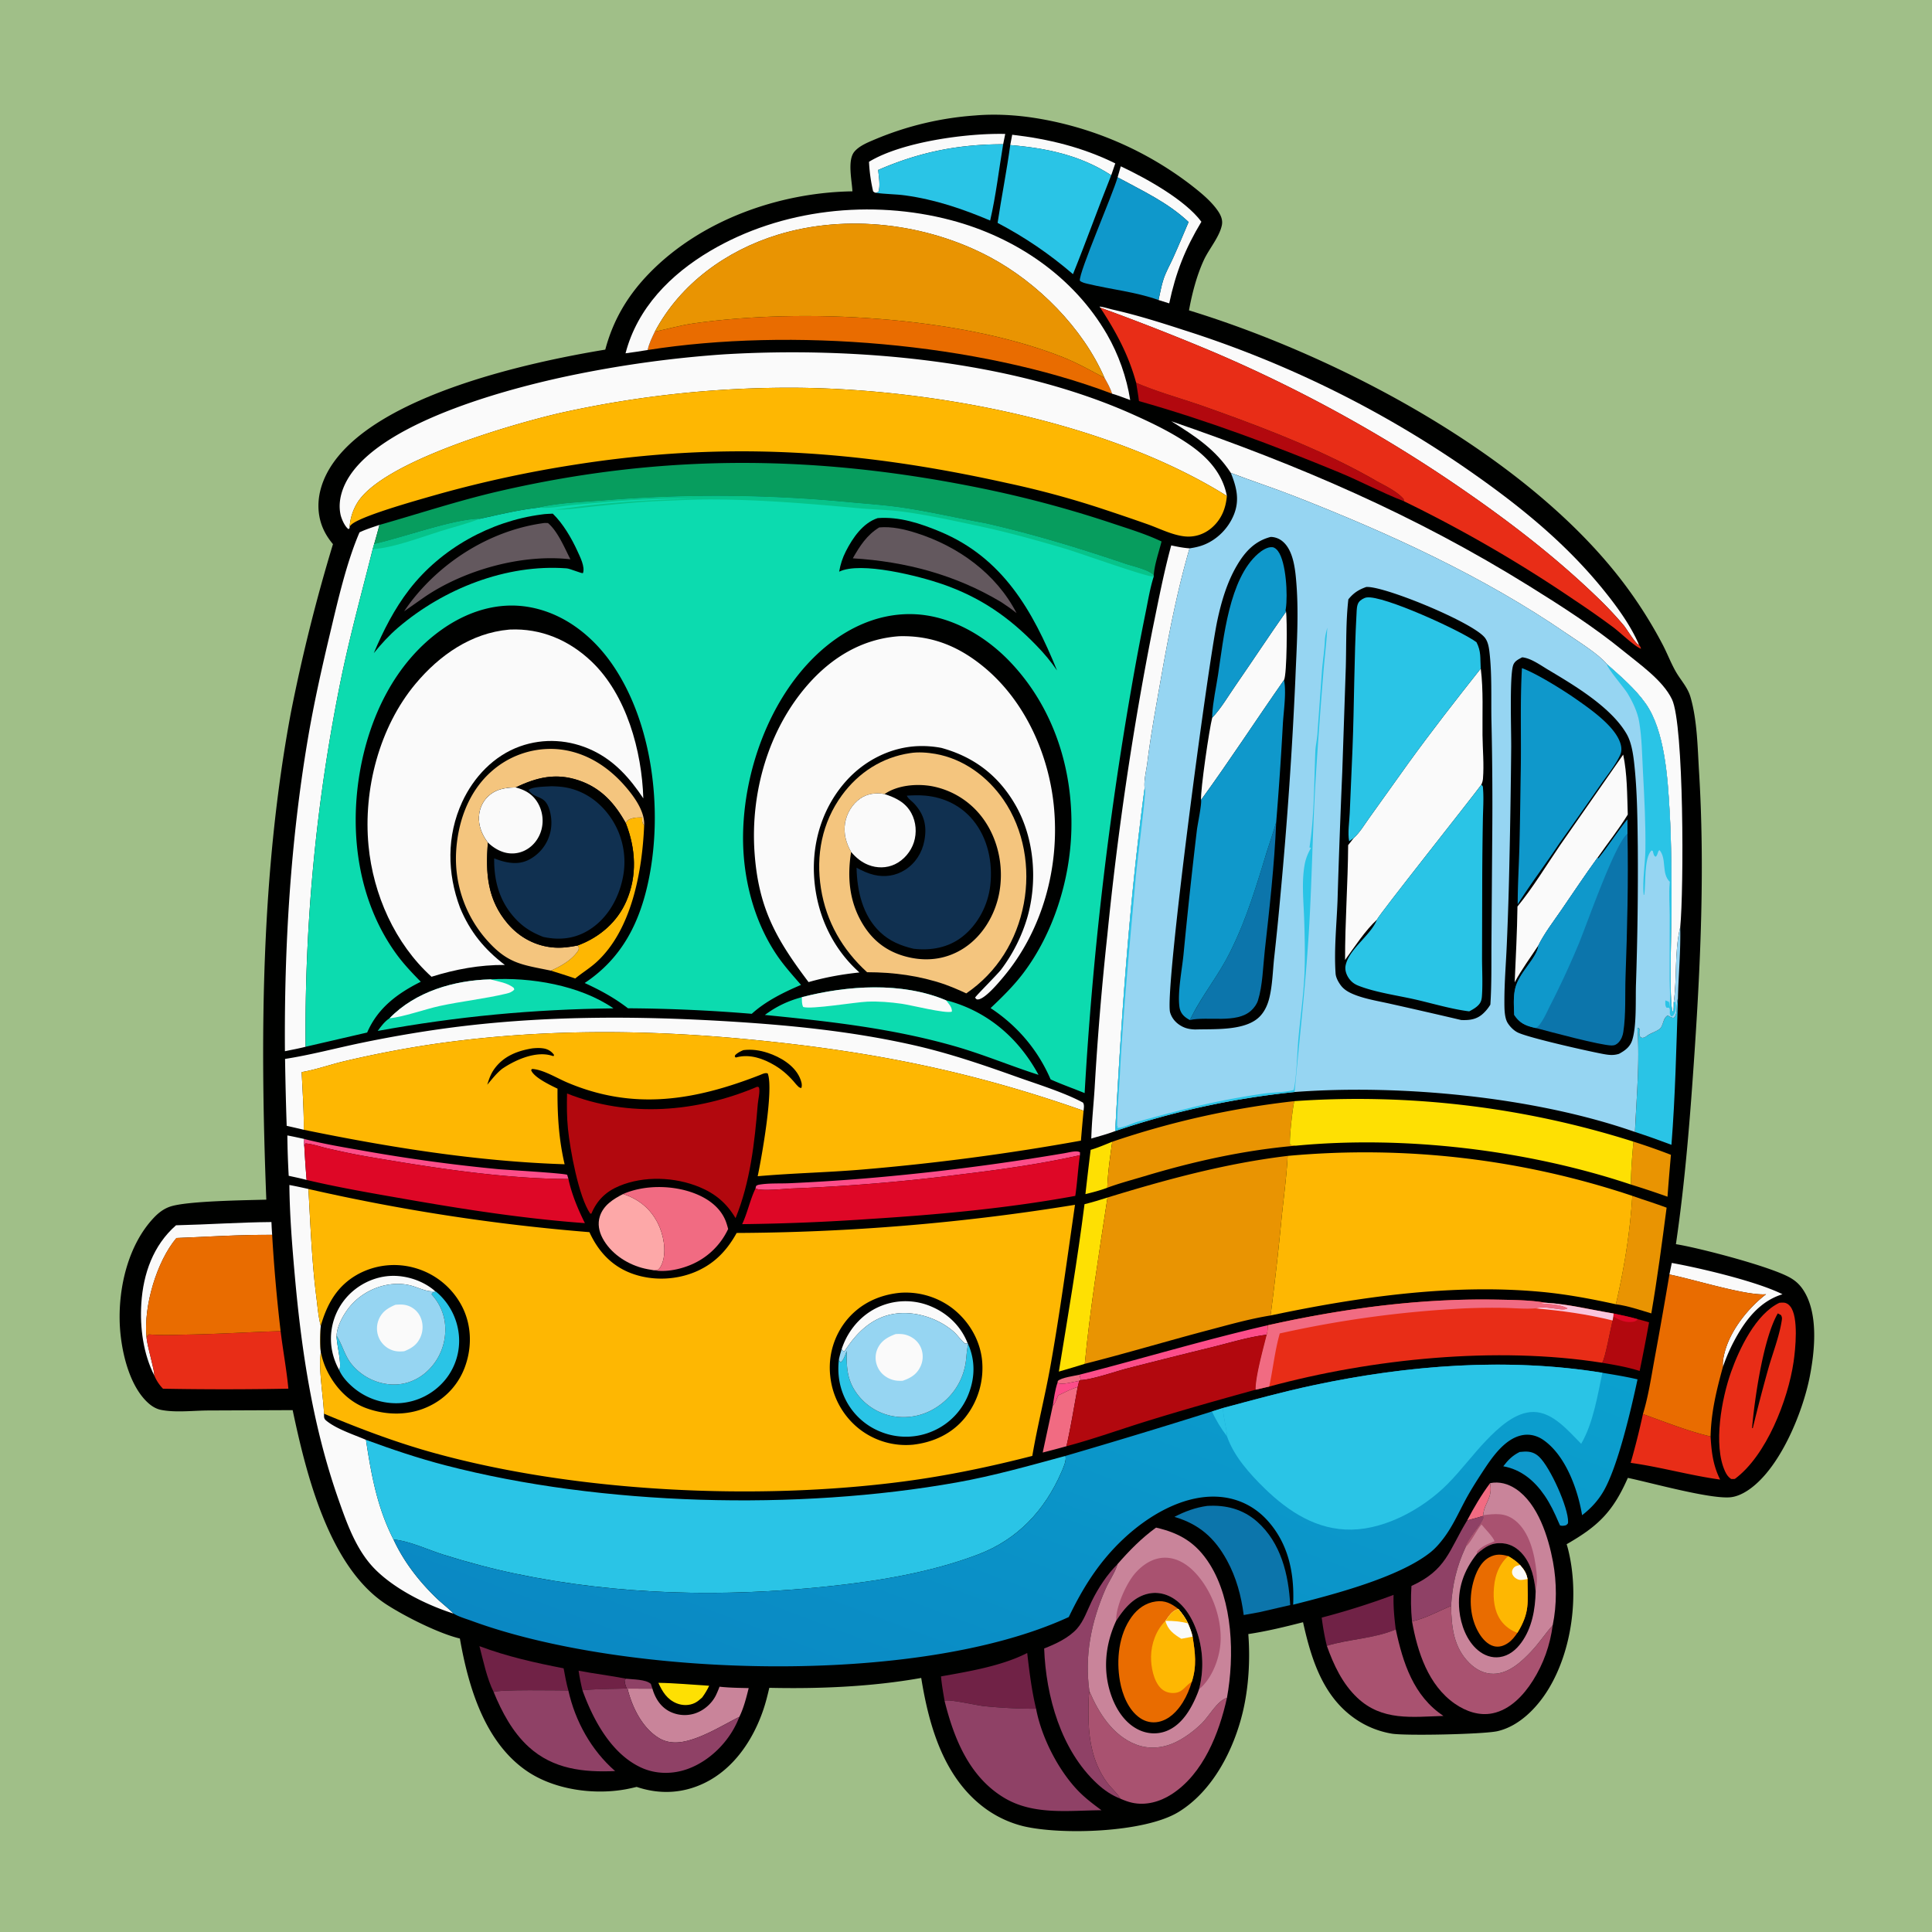 <svg version="1.1" xmlns="http://www.w3.org/2000/svg" style="display: block;" viewBox="0 0 2048 2048" width="1024" height="1024">
<defs>
	<linearGradient id="Gradient1" gradientUnits="userSpaceOnUse" x1="953.737" y1="1887.22" x2="1191.02" y2="1258.75">
		<stop class="stop0" offset="0" stop-opacity="1" stop-color="rgb(10,136,195)"/>
		<stop class="stop1" offset="1" stop-opacity="1" stop-color="rgb(11,160,206)"/>
	</linearGradient>
</defs>
<path transform="translate(0,0)" fill="rgb(160,191,136)" d="M 0 0 L 2048 0 L 2048 2048 L 0 2048 L 0 0 z"/>
<path transform="translate(0,0)" fill="rgb(0,1,0)" d="M 1033.57 122.414 C 1054.92 120.585 1076.96 121.857 1098.09 125.234 A 365.671 365.671 0 0 1 1261.54 195.366 C 1271.83 203.365 1283.48 212.602 1290.94 223.44 C 1294.1 228.02 1296.39 233.143 1295.21 238.782 C 1292.6 251.301 1281.6 263.862 1276.18 275.567 C 1268.59 291.931 1263.58 311.349 1260.38 328.992 C 1420.33 378.021 1621.47 483.903 1723.37 621.052 A 469.748 469.748 0 0 1 1762.4 683.131 C 1767.27 692.421 1771.06 702.468 1776.2 711.562 C 1781.54 721.027 1788.9 728.261 1792.02 739.005 C 1799.14 763.61 1799.5 792.304 1801.05 817.784 C 1807.09 916.754 1802.97 1015.81 1796.34 1114.62 C 1791.75 1182.89 1786.49 1251.14 1776.54 1318.88 A 196.265 196.265 0 0 1 1778.78 1319.25 C 1803.94 1323.61 1876.29 1342.46 1897.36 1354.27 C 1903.06 1357.47 1907.41 1361.37 1911.1 1366.79 C 1927.88 1391.47 1923.84 1431.55 1918.47 1459.04 C 1910.91 1497.69 1886.45 1557.7 1852.66 1579.94 C 1847.09 1583.61 1840.47 1586.7 1833.74 1587.22 C 1811.58 1588.93 1749.76 1571.65 1725.58 1566.62 C 1709.86 1602.39 1694.28 1617.73 1660.71 1636.91 A 98.686 98.686 0 0 1 1662.39 1642.9 C 1674.06 1690.18 1666.75 1749.27 1641.11 1791.04 C 1629.22 1810.41 1610.3 1829.88 1587.39 1835.11 C 1572.89 1838.42 1489.98 1840.17 1475.43 1837.75 A 96.234 96.234 0 0 1 1439.84 1824.17 C 1403.01 1800.73 1390.24 1759.9 1381.27 1719.62 C 1361.96 1724.58 1342.97 1729.19 1323.26 1732.18 C 1325.35 1759 1323.7 1788.3 1317.5 1814.44 C 1307.94 1854.71 1285.63 1898.62 1249.21 1920.84 C 1213.31 1942.75 1124.78 1945.42 1084.57 1935.79 A 115.594 115.594 0 0 1 1045.17 1917.58 C 1000.69 1885.48 984.84 1830.17 976.531 1778.69 C 924.259 1788.01 868.547 1790.35 815.503 1789.16 C 813.657 1797.01 811.74 1804.8 809.149 1812.43 C 798.355 1844.26 777.983 1874.83 747.018 1889.95 C 723.836 1901.27 699.142 1902.37 674.879 1894.19 A 235.687 235.687 0 0 1 664.21 1896.55 C 629.632 1903.08 587.044 1897.25 557.763 1876.88 C 513.36 1845.99 496.389 1787.53 487.491 1736.9 C 465.058 1731.57 429.169 1713.46 409.597 1700.76 C 348.707 1661.27 324.476 1562.22 310.234 1494.8 L 220.265 1495.17 C 204.676 1495.29 185.808 1497.58 170.68 1494.53 C 165.624 1493.51 161.166 1490.83 157.341 1487.43 C 136.153 1468.59 127.837 1429.32 126.905 1402.3 C 125.583 1363.98 136.101 1319.25 163.202 1290.71 C 168.098 1285.56 173.612 1281.32 180.424 1279.03 C 198.377 1272.99 260.474 1272.35 282.302 1271.68 C 275.59 1099.72 276.585 925.169 308.341 755.477 A 1846.25 1846.25 0 0 1 352.961 576.806 C 345.679 568.142 340.642 558.669 338.582 547.485 C 334.806 526.986 341.786 506.822 353.61 490.154 C 404.56 418.33 559.212 384.2 641.622 370.616 C 649.992 339.136 665.447 313.16 688.154 289.778 C 742.904 233.402 825.653 204.031 903.603 202.816 C 903.104 191.554 897.997 169.722 905.778 160.664 C 911.302 154.233 920.565 150.731 928.204 147.461 A 333.895 333.895 0 0 1 1033.57 122.414 z"/>
<path transform="translate(0,0)" fill="rgb(241,107,130)" d="M 1144.23 1457.26 C 1144.91 1459.34 1145.38 1460.78 1145.62 1462.98 L 1144.01 1463.72 C 1138 1464.67 1126.28 1468.49 1120.92 1465.9 L 1121.36 1463.89 C 1124.63 1460.36 1139.16 1458.45 1144.23 1457.26 z"/>
<path transform="translate(0,0)" fill="rgb(143,65,102)" d="M 663.706 1779.5 C 671.008 1780.42 684.491 1780.02 689.955 1785.02 L 691.602 1790.09 L 665.227 1789.99 L 664.328 1789.85 C 663.152 1786.8 662.256 1784.3 662.076 1781.02 L 663.706 1779.5 z"/>
<path transform="translate(0,0)" fill="rgb(252,77,137)" d="M 1120.92 1465.9 C 1126.28 1468.49 1138 1464.67 1144.01 1463.72 L 1142.42 1470.3 C 1135.6 1472.13 1128.36 1476.26 1121.81 1479.08 C 1120.13 1482.88 1118.65 1487.22 1115.92 1490.4 C 1117.19 1482.32 1118.34 1473.67 1120.92 1465.9 z"/>
<path transform="translate(0,0)" fill="rgb(241,107,130)" d="M 1555.25 1611.71 C 1562.35 1598.05 1570.39 1584.53 1579.57 1572.18 C 1582.53 1588.56 1573.39 1592.54 1572.19 1606.16 L 1572.32 1606.9 C 1566.64 1608.57 1560.98 1610.26 1555.25 1611.71 z"/>
<path transform="translate(0,0)" fill="rgb(112,34,70)" d="M 613.331 1771.02 C 630.048 1774.26 647.02 1776.19 663.706 1779.5 L 662.076 1781.02 C 662.256 1784.3 663.152 1786.8 664.328 1789.85 C 648.833 1790.4 632.836 1790.21 617.438 1791.77 C 615.727 1784.86 614.383 1778.05 613.331 1771.02 z"/>
<path transform="translate(0,0)" fill="rgb(250,250,250)" d="M 304.608 1203.62 C 310.603 1204.71 316.546 1206.05 322.498 1207.35 C 322.326 1210.17 321.884 1212.9 322.628 1215.65 A 1132.13 1132.13 0 0 0 325.029 1250.78 C 318.757 1249.1 312.376 1247.8 306.037 1246.4 A 929.588 929.588 0 0 1 304.608 1203.62 z"/>
<path transform="translate(0,0)" fill="rgb(254,224,3)" d="M 697.884 1783.87 C 715.763 1784.12 733.888 1785.89 751.755 1786.97 C 749.578 1791.56 747.298 1795.33 744.305 1799.43 C 741.992 1801.52 739.482 1803.73 736.683 1805.13 C 730.686 1808.14 723.399 1808.08 717.256 1805.59 C 707.2 1801.5 702.135 1793.28 697.884 1783.87 z"/>
<path transform="translate(0,0)" fill="rgb(254,224,3)" d="M 1156.14 1218.87 C 1163.95 1216.62 1171.49 1213.31 1179.03 1210.29 C 1176.74 1226.25 1174.36 1242.94 1173.78 1259.04 C 1166.19 1261.93 1158.47 1263.87 1150.6 1265.82 A 3848.11 3848.11 0 0 1 1156.14 1218.87 z"/>
<path transform="translate(0,0)" fill="rgb(250,250,250)" d="M 1072.99 142.823 C 1111.53 147.313 1147.34 156.039 1182.25 173.187 L 1177.95 185.774 C 1145.21 164.471 1109.24 157.004 1070.89 153.776 L 1072.99 142.823 z"/>
<path transform="translate(0,0)" fill="rgb(241,107,130)" d="M 1121.81 1479.08 C 1128.36 1476.26 1135.6 1472.13 1142.42 1470.3 C 1138.54 1491.19 1135.19 1512.37 1130.47 1533.07 A 1154.71 1154.71 0 0 1 1105.31 1539.76 L 1115.92 1490.4 C 1118.65 1487.22 1120.13 1482.88 1121.81 1479.08 z"/>
<path transform="translate(0,0)" fill="rgb(252,77,137)" d="M 1144.23 1457.26 C 1210.84 1440.15 1277.01 1420.21 1344.02 1404.81 C 1343.86 1408.29 1343.78 1411.52 1342.78 1414.87 C 1323.81 1417.18 1304.71 1423.11 1286.13 1427.71 A 8550.55 8550.55 0 0 0 1194.64 1450.64 C 1181.14 1454.2 1158.79 1462.14 1145.62 1462.98 C 1145.38 1460.78 1144.91 1459.34 1144.23 1457.26 z"/>
<path transform="translate(0,0)" fill="rgb(252,77,137)" d="M 322.498 1207.35 C 343.526 1212.77 365.378 1216.34 386.771 1220.11 A 1786.44 1786.44 0 0 0 528.828 1239.42 C 536.567 1240.1 598.684 1243.69 601.259 1245.39 L 602.556 1249.79 C 533.162 1249.58 458.222 1237.76 389.626 1226.05 C 375.211 1223.59 360.786 1220.46 346.534 1217.18 C 339.33 1215.52 330.945 1212.49 323.619 1212.1 L 322.628 1215.65 C 321.884 1212.9 322.326 1210.17 322.498 1207.35 z"/>
<path transform="translate(0,0)" fill="rgb(15,152,203)" d="M 1610.91 1539.14 C 1612.57 1538.99 1614.22 1538.84 1615.89 1538.76 C 1622.1 1538.46 1627.06 1539.98 1631.62 1544.33 C 1643.35 1555.53 1662.65 1598.3 1662.24 1613.47 C 1662.19 1615.54 1661.55 1615.47 1660.11 1616.79 C 1657.58 1617.44 1656.23 1617.68 1653.68 1617.01 L 1652.18 1613.69 C 1647.94 1603.81 1643.39 1594.13 1637.29 1585.24 C 1626.6 1569.67 1612.52 1557.73 1593.54 1554.32 C 1598.74 1547.51 1603.17 1543.01 1610.91 1539.14 z"/>
<path transform="translate(0,0)" fill="rgb(250,250,250)" d="M 1772.16 1338.77 C 1802.61 1344.23 1862.73 1358.49 1889.5 1371.96 C 1864.94 1379.49 1849.74 1399.83 1838.06 1421.83 A 189.366 189.366 0 0 0 1826.35 1449.03 C 1826.21 1446.84 1826.18 1444.77 1826.45 1442.59 C 1829.81 1415.45 1851.09 1388.15 1872.09 1371.96 C 1851.12 1373.78 1794.58 1355.9 1769.65 1351.02 L 1772.16 1338.77 z"/>
<path transform="translate(0,0)" fill="rgb(233,148,2)" d="M 1731.5 1210.17 A 681.255 681.255 0 0 1 1771.25 1224.14 C 1769.98 1238.94 1768.69 1253.74 1767.63 1268.56 A 967.918 967.918 0 0 0 1728.9 1255.68 C 1728.82 1240.47 1730.21 1225.31 1731.5 1210.17 z"/>
<path transform="translate(0,0)" fill="rgb(250,250,250)" d="M 921.177 171.516 C 955.821 150.362 1024.9 140.995 1065.59 141.974 L 1063.39 152.917 C 1016.01 152.866 974.571 161.171 930.932 180.149 C 931.511 187.118 933.402 196.857 931.157 203.514 C 930.101 203.8 929.041 204.15 927.96 204.31 C 926.972 204.003 926.393 203.495 925.572 202.884 A 172.025 172.025 0 0 1 921.177 171.516 z"/>
<path transform="translate(0,0)" fill="rgb(250,250,250)" d="M 1188.07 176.3 C 1214.82 188.861 1256.29 211.817 1273.53 235.061 C 1256.26 263.716 1246.38 288.872 1239.42 321.584 L 1228.08 318.028 C 1229.88 310.461 1230.98 302.953 1233.51 295.53 C 1236.15 287.82 1240.19 280.815 1243.54 273.419 C 1249.25 260.838 1254.53 248.036 1259.96 235.333 C 1237.49 214.296 1211.35 202.479 1184.69 187.939 L 1188.07 176.3 z"/>
<path transform="translate(0,0)" fill="rgb(178,8,14)" d="M 1710.47 1392.37 C 1719.01 1394.27 1727.72 1395.92 1736.12 1398.4 C 1740.12 1399.44 1744.14 1400.46 1748.09 1401.7 A 2021.25 2021.25 0 0 1 1738.1 1453.29 C 1725.22 1449.16 1711.58 1446.83 1698.26 1444.58 C 1701.12 1442.39 1707.87 1405.66 1709.42 1399.77 L 1710.21 1395.32 L 1710.47 1392.37 z"/>
<path transform="translate(0,0)" fill="rgb(222,7,38)" d="M 1710.47 1392.37 C 1719.01 1394.27 1727.72 1395.92 1736.12 1398.4 C 1734.83 1399.77 1733.85 1400.59 1731.95 1401 C 1724.17 1402.63 1716.55 1399.65 1710.21 1395.32 L 1710.47 1392.37 z"/>
<path transform="translate(0,0)" fill="rgb(252,77,137)" d="M 800.855 1259.9 L 801.473 1257.22 C 802.626 1256.35 803.462 1256.02 804.897 1255.78 C 815.489 1254 827.191 1254.77 837.97 1254.23 A 2160.08 2160.08 0 0 0 911.362 1249.65 A 2510.52 2510.52 0 0 0 1129.38 1222.26 C 1133.44 1221.58 1141.63 1219.24 1144.87 1221.52 L 1144.77 1224.58 C 1102.25 1234.08 1059.29 1240.01 1016.07 1245.21 A 2016.29 2016.29 0 0 1 839.195 1259.85 C 830.63 1260.21 807.6 1262.91 800.855 1259.9 z"/>
<path transform="translate(0,0)" fill="rgb(254,183,2)" d="M 663.375 872.575 C 665.033 869.564 666.001 868.855 669.291 867.759 C 673.02 866.517 676.91 866.49 680.791 866.608 C 680.7 870.37 680.387 871.739 682.829 874.966 C 680.842 923.421 669.66 985.939 632.137 1020.02 C 625.171 1026.35 617.02 1031.25 609.779 1037.23 A 856.392 856.392 0 0 0 583.975 1028.93 C 594.833 1024.14 607.049 1017.24 613.384 1006.89 C 613.597 1004.26 613.859 1004.29 612.186 1002.3 L 613.782 1001.71 C 635.831 993.249 654.293 977.306 663.848 955.472 C 675.667 928.463 673.921 899.567 663.375 872.575 z"/>
<path transform="translate(0,0)" fill="rgb(112,34,70)" d="M 1401.07 1714.73 A 782.415 782.415 0 0 0 1477.25 1690.65 C 1476.89 1703.1 1477.97 1714.92 1479.58 1727.25 C 1455.96 1737.23 1430.48 1737.24 1406.5 1744.62 C 1404.07 1734.71 1402.34 1724.86 1401.07 1714.73 z"/>
<path transform="translate(0,0)" fill="rgb(250,250,250)" d="M 186.57 1298.85 C 220.333 1298.05 253.908 1295.71 287.736 1295.42 C 287.866 1299.95 288.187 1304.46 288.492 1308.99 C 254.58 1308.78 220.888 1310.97 187.031 1312.34 C 165.982 1337.34 152.317 1384.38 155.243 1416.79 C 155.301 1417.44 155.38 1418.09 155.449 1418.74 C 156.554 1428.77 163.791 1452.38 163.621 1458.25 C 151.893 1435.13 148.161 1407.32 149.81 1381.67 C 151.841 1350.08 162.398 1320.14 186.57 1298.85 z"/>
<path transform="translate(0,0)" fill="rgb(143,65,102)" d="M 1572.32 1606.9 C 1572.42 1607.73 1572.86 1608.6 1572.63 1609.4 C 1570.66 1616.13 1557.17 1629.03 1553.53 1640.21 C 1544.07 1660.48 1539.61 1680.07 1538.19 1702.32 C 1524.4 1708.04 1511.52 1715.39 1496.81 1718.75 C 1495.52 1706.11 1495.41 1693.87 1496.19 1681.18 C 1533.43 1664.13 1535.59 1644.13 1555.25 1611.71 C 1560.98 1610.26 1566.64 1608.57 1572.32 1606.9 z"/>
<path transform="translate(0,0)" fill="rgb(112,34,70)" d="M 508.23 1745 C 537.137 1755.87 567.191 1762.63 597.46 1768.48 C 598.904 1776.39 600.301 1784.24 602.491 1791.98 C 592.626 1791.97 527.86 1790.72 523.315 1793.68 C 515.959 1778.79 512.446 1760.97 508.23 1745 z"/>
<path transform="translate(0,0)" fill="rgb(178,8,14)" d="M 1204.36 405.738 L 1205.36 406.178 C 1228.47 416.05 1253.57 422.722 1277.31 431.16 C 1338.05 452.759 1401.45 476.811 1457.39 508.877 C 1467.19 514.492 1480.39 520.351 1487.89 528.955 L 1488.26 531.334 C 1464.98 522.378 1442.69 510.308 1419.56 500.755 C 1350.21 472.109 1279.58 445.583 1207.34 425.162 C 1206.59 418.678 1205.37 412.19 1204.36 405.738 z"/>
<path transform="translate(0,0)" fill="rgb(253,168,168)" d="M 660.548 1265.71 C 677.067 1271.08 689.485 1281.15 697.309 1296.64 C 703.228 1308.36 706.719 1326.01 702.088 1338.71 C 701.318 1340.82 699.432 1345.03 697.263 1345.97 C 695.812 1346.6 694.634 1346.54 693.089 1346.54 C 688.695 1345.85 684.341 1345.1 680.055 1343.89 C 663.335 1339.16 647.196 1328.24 638.838 1312.69 C 634.931 1305.41 633.3 1297.26 635.905 1289.26 C 639.737 1277.49 650.163 1271.03 660.548 1265.71 z"/>
<path transform="translate(0,0)" fill="rgb(201,132,154)" d="M 762.723 1787.97 C 773.01 1789.1 783.318 1789.22 793.654 1789.45 C 791.063 1799.81 788.445 1810.33 783.721 1819.97 C 766.152 1828.76 747.593 1840.49 728.507 1845.36 C 717.791 1848.09 707.351 1848.01 697.749 1841.94 C 680.389 1830.98 669.931 1809.26 665.227 1789.99 L 691.602 1790.09 C 694.455 1799.95 699.941 1808.9 709.195 1813.9 A 35.4 35.4 0 0 0 736.406 1816.4 C 745.915 1813.39 754.565 1805.93 758.936 1796.96 A 103.249 103.249 0 0 0 762.723 1787.97 z"/>
<path transform="translate(0,0)" fill="rgb(232,45,23)" d="M 1741.58 1498.97 C 1765 1507.29 1789.1 1517.05 1813.29 1522.72 C 1814.25 1539.4 1815.93 1553.36 1823.41 1568.42 C 1791.49 1564.03 1760.48 1555.14 1728.58 1550.68 A 798.661 798.661 0 0 0 1741.58 1498.97 z"/>
<path transform="translate(0,0)" fill="rgb(112,34,70)" d="M 997.501 1777.05 C 1027.14 1771.77 1061.96 1766.02 1088.88 1752.24 C 1091.2 1772.15 1093.56 1791.8 1098.29 1811.32 A 543.141 543.141 0 0 1 1043.13 1808.57 C 1034.53 1807.66 1006.84 1801.06 1001.26 1802.87 C 999.818 1794.29 998.252 1785.73 997.501 1777.05 z"/>
<path transform="translate(0,0)" fill="rgb(254,224,3)" d="M 1149.63 1276.5 C 1157.87 1274.48 1165.91 1271.99 1173.99 1269.43 C 1165.06 1328.13 1155.64 1386.57 1149.92 1445.71 C 1140.83 1448.66 1131.58 1451.22 1122.42 1453.94 C 1132.07 1394.86 1142.09 1335.91 1149.63 1276.5 z"/>
<path transform="translate(0,0)" fill="rgb(233,148,2)" d="M 1730.31 1267.65 C 1742.38 1271.93 1754.69 1275.7 1766.68 1280.17 C 1761.79 1317.53 1756.87 1355.14 1750.46 1392.26 C 1738.35 1388.62 1725.46 1384.2 1712.9 1382.57 C 1721.64 1345.14 1728 1306.01 1730.31 1267.65 z"/>
<path transform="translate(0,0)" fill="rgb(42,196,230)" d="M 1733.13 1199.92 C 1734.74 1163.31 1738.28 1126.87 1735.8 1090.24 L 1736.56 1089.38 L 1737.98 1090.7 C 1737.9 1093.25 1737.46 1096.29 1738.5 1098.66 C 1739.08 1100 1740 1099.84 1741.28 1100.21 C 1743.02 1099.76 1744.15 1099.39 1745.58 1098.25 C 1749.61 1095.07 1757.09 1093.21 1760.11 1089.9 C 1763.33 1086.37 1762.96 1078.79 1768.02 1076.4 C 1770.05 1077.82 1771.41 1078.56 1773.84 1079.06 C 1779.01 1076.22 1776.34 1064.41 1778.69 1058.57 C 1776.98 1110.18 1775.87 1162.07 1771.81 1213.55 C 1758.99 1208.74 1746.17 1204.11 1733.13 1199.92 z"/>
<path transform="translate(0,0)" fill="rgb(241,107,130)" d="M 660.548 1265.71 C 683.254 1255.74 713.444 1256.18 736.43 1265.09 C 750.225 1270.44 763.012 1279.42 768.923 1293.5 C 770.166 1296.46 771.032 1299.68 771.877 1302.76 A 76.142 76.142 0 0 1 728.492 1342.23 C 717.747 1346.18 704.471 1348.54 693.089 1346.54 C 694.634 1346.54 695.812 1346.6 697.263 1345.97 C 699.432 1345.03 701.318 1340.82 702.088 1338.71 C 706.719 1326.01 703.228 1308.36 697.309 1296.64 C 689.485 1281.15 677.067 1271.08 660.548 1265.71 z"/>
<path transform="translate(0,0)" fill="rgb(143,65,102)" d="M 523.315 1793.68 C 527.86 1790.72 592.626 1791.97 602.491 1791.98 C 609.688 1824.51 626.831 1855.46 652.045 1877.39 C 618.386 1878.92 586.287 1875.34 560.422 1851.76 C 543.342 1836.19 531.99 1814.81 523.315 1793.68 z"/>
<path transform="translate(0,0)" fill="rgb(143,65,102)" d="M 1106.85 1747.42 C 1118.77 1742.89 1133 1736.17 1141.65 1726.48 C 1148.91 1718.33 1152.62 1706.87 1157.39 1697.16 C 1164.22 1683.25 1173.66 1668.93 1184.67 1657.99 C 1184.59 1658.29 1184.5 1658.58 1184.41 1658.87 C 1181.54 1667.88 1175.61 1675.89 1171.83 1684.57 C 1156.74 1719.21 1149.51 1755.06 1154.82 1792.73 C 1153.73 1799.48 1153.91 1806.49 1153.83 1813.31 C 1153.53 1840.46 1156.99 1866.97 1173.55 1889.62 C 1177.9 1895.57 1183.96 1900.4 1187.76 1906.73 C 1178.42 1903.1 1170.44 1897.67 1163.09 1890.87 C 1124.68 1855.35 1108.71 1798.19 1106.85 1747.42 z"/>
<path transform="translate(0,0)" fill="rgb(169,82,112)" d="M 1406.5 1744.62 C 1430.48 1737.24 1455.96 1737.23 1479.58 1727.25 C 1487.18 1762.8 1498.43 1797.93 1530.12 1818.95 C 1496.74 1819.97 1465.03 1824.61 1438.63 1799.54 C 1422.91 1784.61 1413.66 1764.74 1406.5 1744.62 z"/>
<path transform="translate(0,0)" fill="rgb(143,65,102)" d="M 664.328 1789.85 L 665.227 1789.99 C 669.931 1809.26 680.389 1830.98 697.749 1841.94 C 707.351 1848.01 717.791 1848.09 728.507 1845.36 C 747.593 1840.49 766.152 1828.76 783.721 1819.97 A 118.742 118.742 0 0 1 781.704 1824.83 C 771.902 1846.96 752.348 1866.47 729.551 1874.95 C 713.376 1880.96 695.206 1880.94 679.446 1873.62 C 647.869 1858.97 628.702 1822.94 617.438 1791.77 C 632.836 1790.21 648.833 1790.4 664.328 1789.85 z"/>
<path transform="translate(0,0)" fill="rgb(12,117,171)" d="M 1279.61 1596.33 C 1299.48 1595.09 1317.77 1599.77 1332.86 1613.23 C 1357.9 1635.56 1366.02 1669.29 1367.67 1701.45 L 1334.79 1709.03 L 1318.39 1712 C 1315.76 1691.72 1310.55 1672.25 1300.72 1654.23 C 1287.62 1630.2 1271.17 1615.73 1244.94 1607.94 C 1256.04 1602.18 1267.19 1598.05 1279.61 1596.33 z"/>
<path transform="translate(0,0)" fill="rgb(12,219,175)" d="M 519.821 1038.19 C 562.287 1035.65 614.517 1044.29 650.307 1068.9 C 564.469 1069.94 484.894 1077.43 400.396 1092.83 C 403.95 1087.91 407.807 1082.69 412.965 1079.36 C 440.246 1051.14 481.562 1039.06 519.821 1038.19 z"/>
<path transform="translate(0,0)" fill="rgb(250,250,250)" d="M 412.965 1079.36 C 440.246 1051.14 481.562 1039.06 519.821 1038.19 C 527.727 1040.37 538.363 1041.84 544.666 1047.3 L 545.169 1048.96 C 542.782 1051.58 540.025 1052.52 536.649 1053.32 C 513.421 1058.84 489.46 1061.33 466.105 1066.38 C 450.698 1069.71 426.955 1078.26 412.965 1079.36 z"/>
<path transform="translate(0,0)" fill="rgb(42,196,230)" d="M 930.932 180.149 C 974.571 161.171 1016.01 152.866 1063.39 152.917 C 1058.91 179.607 1055.75 207.473 1049.6 233.786 C 1020.31 221.357 991.251 211.527 959.621 207.142 C 949.152 205.69 938.294 205.918 927.96 204.31 C 929.041 204.15 930.101 203.8 931.157 203.514 C 933.402 196.857 931.511 187.118 930.932 180.149 z"/>
<path transform="translate(0,0)" fill="rgb(169,82,112)" d="M 1538.19 1702.32 C 1538.64 1724.63 1540.8 1746.13 1557.45 1762.73 C 1564.4 1769.66 1573.1 1774.36 1583.09 1774.28 C 1599.36 1774.15 1613 1761.41 1623.46 1750.26 C 1631.62 1741.56 1638.08 1731.59 1645.95 1722.78 C 1643.15 1743.9 1636.29 1763.53 1624.87 1781.58 C 1615.08 1797.06 1600.84 1812.38 1582.14 1816.19 C 1568 1819.08 1553.89 1814.1 1542.32 1806.1 C 1513.98 1786.51 1502.58 1751.07 1496.81 1718.75 C 1511.52 1715.39 1524.4 1708.04 1538.19 1702.32 z"/>
<path transform="translate(0,0)" fill="rgb(169,82,112)" d="M 1154.82 1792.73 C 1164.58 1815.74 1179.52 1839.68 1203.99 1849.17 C 1217.62 1854.46 1232.19 1853.24 1245.31 1847.18 C 1255.68 1842.37 1265.61 1834.9 1273.8 1826.97 C 1281.75 1819.28 1290.11 1802.92 1300.63 1799.78 C 1292.37 1837.21 1275.62 1880.34 1241.91 1902.04 C 1229.61 1909.96 1214.6 1914.19 1200.06 1910.96 C 1195.74 1910 1191.8 1908.49 1187.76 1906.73 C 1183.96 1900.4 1177.9 1895.57 1173.55 1889.62 C 1156.99 1866.97 1153.53 1840.46 1153.83 1813.31 C 1153.91 1806.49 1153.73 1799.48 1154.82 1792.73 z"/>
<path transform="translate(0,0)" fill="rgb(232,45,23)" d="M 155.449 1418.74 C 156.008 1416.13 155.872 1416.12 157.992 1414.54 C 171.998 1415.61 186.378 1414.95 200.421 1414.69 C 232.828 1414.09 265.089 1412.02 297.462 1411.03 C 299.899 1431.33 303.784 1451.75 305.686 1472.05 A 3548.14 3548.14 0 0 1 172.792 1472.1 A 44.66 44.66 0 0 1 163.621 1458.25 C 163.791 1452.38 156.554 1428.77 155.449 1418.74 z"/>
<path transform="translate(0,0)" fill="rgb(15,152,203)" d="M 1184.69 187.939 C 1211.35 202.479 1237.49 214.296 1259.96 235.333 C 1254.53 248.036 1249.25 260.838 1243.54 273.419 C 1240.19 280.815 1236.15 287.82 1233.51 295.53 C 1230.98 302.953 1229.88 310.461 1228.08 318.028 C 1203.66 309.323 1177.97 306.908 1153.03 300.877 C 1150.17 300.185 1146.92 299.527 1144.68 297.543 C 1143.41 289.021 1179.96 205.335 1184.69 187.939 z"/>
<path transform="translate(0,0)" fill="rgb(233,148,2)" d="M 1179.03 1210.29 A 915.464 915.464 0 0 1 1372.08 1167.26 C 1370.29 1173.3 1366.47 1207.85 1367.49 1213.73 C 1369.56 1214 1371.62 1214.27 1373.69 1214.47 C 1318.75 1219.24 1265.72 1231.02 1212.95 1246.88 C 1199.94 1250.78 1186.51 1254.32 1173.78 1259.04 C 1174.36 1242.94 1176.74 1226.25 1179.03 1210.29 z"/>
<path transform="translate(0,0)" fill="rgb(232,45,23)" d="M 1886.22 1381.02 C 1887.78 1380.85 1889.39 1380.72 1890.97 1380.87 C 1893.98 1381.15 1896 1382.62 1897.83 1384.93 C 1906.76 1396.19 1903.26 1430.28 1901.22 1444.02 C 1895.31 1483.87 1872.51 1543.03 1839.01 1567.72 C 1837.72 1567.9 1836.37 1567.8 1835.07 1567.79 C 1831.97 1565.75 1830.13 1562.97 1828.6 1559.63 C 1815.81 1531.74 1825.12 1482.23 1834.96 1454.5 C 1843.72 1429.81 1861.26 1392.81 1886.22 1381.02 z"/>
<path transform="translate(0,0)" fill="rgb(0,1,0)" d="M 1884.56 1392.23 L 1887.95 1394.1 C 1889.26 1396.52 1889.07 1397.71 1888.64 1400.41 C 1886.04 1416.6 1879.52 1433.45 1874.92 1449.26 A 1775.67 1775.67 0 0 0 1858.06 1513.69 L 1857.99 1513.92 L 1857.27 1513.76 C 1859.94 1482.55 1869.27 1418.35 1884.56 1392.23 z"/>
<path transform="translate(0,0)" fill="rgb(250,250,250)" d="M 1166.32 326.115 L 1165.62 324.98 C 1170.6 325.528 1175.22 327.217 1180.08 328.315 C 1205.02 333.948 1229.93 341.781 1254.24 349.684 A 1127.62 1127.62 0 0 1 1565.28 504.431 C 1615.6 539.971 1662.33 578.667 1701.02 626.889 C 1714.59 643.792 1729.05 663.714 1737.48 683.715 C 1733.76 682.647 1724.51 666.854 1721.15 662.83 A 391.756 391.756 0 0 0 1695.55 635.442 C 1652.68 593.718 1605 556.61 1555.9 522.541 A 1507.83 1507.83 0 0 0 1287.34 373.599 A 2560.79 2560.79 0 0 0 1166.32 326.115 z"/>
<path transform="translate(0,0)" fill="rgb(12,219,175)" d="M 849.985 1057.06 C 897.924 1044.61 956.16 1040.63 1002.83 1060.37 A 75.083 75.083 0 0 1 1007.86 1061.66 C 1049.11 1073.84 1080.58 1101.88 1100.89 1139.39 C 1070.96 1129.8 1042.12 1117.6 1011.81 1108.95 C 945.551 1090.03 879.083 1082.68 810.811 1075.89 C 823.07 1066.76 835.257 1061.03 849.985 1057.06 z"/>
<path transform="translate(0,0)" fill="rgb(250,250,250)" d="M 849.985 1057.06 C 897.924 1044.61 956.16 1040.63 1002.83 1060.37 C 1005.52 1063.87 1009.49 1067.79 1009.01 1072.4 C 1002.26 1074.68 966.1 1065.49 956.051 1064.06 C 943.995 1062.35 931.378 1061.27 919.197 1061.81 C 906.307 1062.37 860.128 1070.21 851.415 1067.44 C 849.803 1064.23 850.068 1060.58 849.985 1057.06 z"/>
<path transform="translate(0,0)" fill="rgb(143,65,102)" d="M 1001.26 1802.87 C 1006.84 1801.06 1034.53 1807.66 1043.13 1808.57 A 543.141 543.141 0 0 0 1098.29 1811.32 C 1103.89 1841.15 1121.34 1875.66 1142.3 1897.71 C 1149.91 1905.73 1158.77 1912.35 1167.61 1918.93 C 1132.9 1919.12 1095.69 1924.46 1064.51 1905.78 C 1027.48 1883.6 1011.15 1842.81 1001.26 1802.87 z"/>
<path transform="translate(0,0)" fill="rgb(42,196,230)" d="M 1070.89 153.776 C 1109.24 157.004 1145.21 164.471 1177.95 185.774 C 1164.02 220.566 1151.45 255.921 1137.4 290.624 C 1112.38 269.111 1086.69 251.663 1057.49 236.267 C 1061.65 208.723 1067.15 181.381 1070.89 153.776 z"/>
<path transform="translate(0,0)" fill="rgb(244,197,126)" d="M 583.975 1028.93 C 554.48 1022.72 539.43 1022.04 517.87 998.495 A 130.376 130.376 0 0 1 483.424 904.588 C 484.871 872.692 495.98 840.243 520.183 818.445 A 94.498 94.498 0 0 1 587.999 793.957 C 617.48 795.543 642.593 810.683 661.82 832.439 C 671.45 843.337 683.777 859.715 682.829 874.966 C 680.387 871.739 680.7 870.37 680.791 866.608 C 676.91 866.49 673.02 866.517 669.291 867.759 C 666.001 868.855 665.033 869.564 663.375 872.575 C 651.718 851.588 637.408 835.533 614.184 827.484 C 589.716 819.005 569.332 823.802 546.674 834.717 C 535.023 834.982 524.51 836.598 516.092 845.602 C 510.161 851.945 507.336 860.52 507.759 869.145 C 508.195 878.052 511.888 886.048 517.194 893.079 C 514.632 925.226 516.379 953.595 538.354 979.278 C 550.86 993.894 568.1 1003.03 587.348 1004.43 C 595.884 1005.05 603.823 1003.92 612.186 1002.3 C 613.859 1004.29 613.597 1004.26 613.384 1006.89 C 607.049 1017.24 594.833 1024.14 583.975 1028.93 z"/>
<path transform="translate(0,0)" fill="rgb(233,108,0)" d="M 694.186 351.553 C 707.693 348.762 721.138 344.858 734.785 342.887 C 850.533 326.172 1016.79 335.051 1126.52 378.555 C 1141.79 384.611 1156.32 392.808 1170.8 400.533 C 1173.81 405.859 1177.04 411.433 1178.8 417.321 C 1035.67 363.093 838.007 347.153 686.573 371.027 C 687.941 364.286 691.209 357.706 694.186 351.553 z"/>
<path transform="translate(0,0)" fill="rgb(222,7,38)" d="M 322.628 1215.65 L 323.619 1212.1 C 330.945 1212.49 339.33 1215.52 346.534 1217.18 C 360.786 1220.46 375.211 1223.59 389.626 1226.05 C 458.222 1237.76 533.162 1249.58 602.556 1249.79 C 606.052 1266.04 612.646 1281.74 620.011 1296.58 C 557.11 1292.02 493.918 1282.29 431.841 1271.43 C 396.261 1265.2 360.191 1259.1 325.029 1250.78 A 1132.13 1132.13 0 0 1 322.628 1215.65 z"/>
<path transform="translate(0,0)" fill="rgb(233,108,0)" d="M 1769.65 1351.02 C 1794.58 1355.9 1851.12 1373.78 1872.09 1371.96 C 1851.09 1388.15 1829.81 1415.45 1826.45 1442.59 C 1826.18 1444.77 1826.21 1446.84 1826.35 1449.03 C 1819.55 1473.69 1813.87 1496.96 1813.29 1522.72 C 1789.1 1517.05 1765 1507.29 1741.58 1498.97 C 1747.31 1480.21 1750.34 1459.86 1753.87 1440.56 A 5782.98 5782.98 0 0 0 1769.65 1351.02 z"/>
<path transform="translate(0,0)" fill="rgb(178,8,14)" d="M 1145.62 1462.98 C 1158.79 1462.14 1181.14 1454.2 1194.64 1450.64 A 8550.55 8550.55 0 0 1 1286.13 1427.71 C 1304.71 1423.11 1323.81 1417.18 1342.78 1414.87 C 1339.3 1428.83 1330.58 1460.26 1331.03 1473.15 C 1291.94 1483.93 1253.06 1494.86 1214.33 1506.91 C 1186.51 1515.56 1158.61 1525.63 1130.47 1533.07 C 1135.19 1512.37 1138.54 1491.19 1142.42 1470.3 L 1144.01 1463.72 L 1145.62 1462.98 z"/>
<path transform="translate(0,0)" fill="rgb(250,250,250)" d="M 306.756 1256.14 A 480.928 480.928 0 0 1 326.953 1260.39 C 329.128 1298.82 330.562 1337.71 335.461 1375.91 C 336.704 1385.6 337.495 1396 340.011 1405.44 C 339.554 1414.99 339.198 1424.26 340.098 1433.81 C 337.398 1450.79 342.75 1480.08 343.454 1498.58 C 343.592 1501.85 342.998 1503.58 345.756 1505.87 C 356.55 1514.81 374.906 1520.72 387.945 1526.29 C 393.519 1563.16 399.862 1598.3 417.124 1631.94 C 427.984 1655.35 443.911 1675.94 462.418 1693.84 C 468.356 1699.59 475.17 1704.62 480.898 1710.52 C 452.503 1701.46 419.521 1685.12 398.3 1664.19 C 378.146 1644.31 368.161 1616.12 358.946 1589.93 C 331.862 1512.98 319.762 1433.69 312.548 1352.73 C 309.687 1320.63 307.075 1288.37 306.756 1256.14 z"/>
<path transform="translate(0,0)" fill="rgb(250,250,250)" d="M 402.252 556.426 A 830.407 830.407 0 0 1 396.606 576.789 L 395.097 582.081 C 383.698 627.344 371.396 672.157 361.895 717.895 A 1857.32 1857.32 0 0 0 323.977 1109.6 C 316.765 1111.48 309.332 1112.81 302.033 1114.34 C 301.204 1004.11 307.92 892.051 326.336 783.266 C 332.697 745.69 341.013 708.655 349.823 671.594 C 357.904 637.6 367.343 596.107 381.105 564.314 C 387.917 561.082 395.117 558.824 402.252 556.426 z"/>
<path transform="translate(0,0)" fill="rgb(250,250,250)" d="M 663.089 374.52 C 675.623 326.405 710.862 290.815 752.883 265.988 C 828.454 221.338 923.801 211.105 1008.27 233.433 C 1076.28 251.411 1137.98 293.014 1173.54 354.579 C 1185.63 375.523 1194.37 400.152 1198.05 424.084 C 1191.7 421.808 1185.28 419.161 1178.8 417.321 C 1177.04 411.433 1173.81 405.859 1170.8 400.533 C 1147.89 347.676 1099.97 299.591 1049.41 272.592 C 982.346 236.781 897.513 226.422 824.41 248.88 C 769.888 265.63 721.184 300.797 694.186 351.553 C 691.209 357.706 687.941 364.286 686.573 371.027 C 678.761 372.216 670.933 373.585 663.089 374.52 z"/>
<path transform="translate(0,0)" fill="rgb(233,108,0)" d="M 187.031 1312.34 C 220.888 1310.97 254.58 1308.78 288.492 1308.99 A 1739.12 1739.12 0 0 0 297.462 1411.03 C 265.089 1412.02 232.828 1414.09 200.421 1414.69 C 186.378 1414.95 171.998 1415.61 157.992 1414.54 C 155.872 1416.12 156.008 1416.13 155.449 1418.74 C 155.38 1418.09 155.301 1417.44 155.243 1416.79 C 152.317 1384.38 165.982 1337.34 187.031 1312.34 z"/>
<path transform="translate(0,0)" fill="rgb(250,250,250)" d="M 1241.55 578.147 C 1248.05 579.546 1254.34 580.803 1260.98 581.274 C 1247.53 627.391 1238.54 674.516 1230.21 721.746 C 1225.09 750.742 1219.87 779.143 1216.22 808.396 C 1215.24 816.234 1212.3 827.789 1213.37 835.361 C 1197.11 956.073 1188.8 1077.39 1182.17 1198.96 C 1174 1202.19 1165.23 1204.38 1156.81 1206.92 C 1157.26 1189.21 1159.24 1171.29 1160.35 1153.58 A 3234.78 3234.78 0 0 1 1173.83 991.166 A 3429.8 3429.8 0 0 1 1221.57 667.908 C 1227.76 637.917 1233.47 607.697 1241.55 578.147 z"/>
<path transform="translate(0,0)" fill="rgb(222,7,38)" d="M 1144.77 1224.58 C 1142.69 1238.9 1142.01 1253.42 1139.84 1267.7 C 1067.9 1280.91 994.643 1287.57 921.709 1292.18 A 2337.99 2337.99 0 0 1 786.716 1297.66 C 792.464 1285.47 795.075 1271.74 800.855 1259.9 C 807.6 1262.91 830.63 1260.21 839.195 1259.85 A 2016.29 2016.29 0 0 0 1016.07 1245.21 C 1059.29 1240.01 1102.25 1234.08 1144.77 1224.58 z"/>
<path transform="translate(0,0)" fill="rgb(250,250,250)" d="M 302.17 1122.5 C 328.928 1118.36 355.638 1111.2 382.167 1105.67 C 418.662 1098.07 456.725 1091.71 493.752 1087.38 C 584.016 1076.85 675.567 1077.06 766.161 1082.35 C 834.242 1086.33 902.082 1092.87 968.739 1107.97 C 1005.82 1116.38 1041.8 1128.64 1077.56 1141.41 C 1099.23 1149.15 1128.28 1158.09 1148.02 1168.82 C 1149.64 1171.34 1148.86 1174.59 1148.64 1177.44 C 1028.19 1135.04 921.904 1114.15 794.819 1101.89 C 686.125 1091.41 578.75 1090.58 470.34 1105.25 C 435.324 1109.99 399.474 1116.83 365.077 1124.91 C 349.993 1128.45 335.076 1133.91 319.81 1136.45 C 320.689 1156.82 322.246 1177.21 322.008 1197.61 C 315.991 1196.13 309.928 1194.8 303.892 1193.41 A 3938.4 3938.4 0 0 1 302.17 1122.5 z"/>
<path transform="translate(0,0)" fill="rgb(201,132,154)" d="M 1579.57 1572.18 C 1589.4 1570.27 1598.57 1572.82 1606.88 1578.34 C 1630.33 1593.91 1641.42 1629.6 1646.25 1655.71 C 1650.25 1677.37 1650.42 1701.18 1645.95 1722.78 C 1638.08 1731.59 1631.62 1741.56 1623.46 1750.26 C 1613 1761.41 1599.36 1774.15 1583.09 1774.28 C 1573.1 1774.36 1564.4 1769.66 1557.45 1762.73 C 1540.8 1746.13 1538.64 1724.63 1538.19 1702.32 C 1539.61 1680.07 1544.07 1660.48 1553.53 1640.21 C 1557.17 1629.03 1570.66 1616.13 1572.63 1609.4 C 1572.86 1608.6 1572.42 1607.73 1572.32 1606.9 L 1572.19 1606.16 C 1573.39 1592.54 1582.53 1588.56 1579.57 1572.18 z"/>
<path transform="translate(0,0)" fill="rgb(169,82,112)" d="M 1572.19 1606.16 C 1584.81 1604.7 1595.11 1603.21 1605.87 1611.58 C 1621.33 1623.59 1626.7 1647.29 1628.67 1665.78 C 1629.2 1670.79 1629.49 1675.52 1628.79 1680.52 L 1627.87 1687.16 C 1626.51 1673.38 1623.67 1659.24 1614.67 1648.22 C 1609.13 1641.44 1601.77 1636.65 1592.91 1635.93 C 1580.91 1634.95 1574.42 1639.74 1565.68 1647.07 L 1565.71 1644.86 C 1570.57 1638.9 1577.23 1636.68 1584.14 1633.83 C 1583.59 1630 1573.2 1619.54 1570.41 1615.97 C 1564.24 1623.63 1560.28 1633.11 1553.53 1640.21 C 1557.17 1629.03 1570.66 1616.13 1572.63 1609.4 C 1572.86 1608.6 1572.42 1607.73 1572.32 1606.9 L 1572.19 1606.16 z"/>
<path transform="translate(0,0)" fill="rgb(0,1,0)" d="M 1565.68 1647.07 C 1574.42 1639.74 1580.91 1634.95 1592.91 1635.93 C 1601.77 1636.65 1609.13 1641.44 1614.67 1648.22 C 1623.67 1659.24 1626.51 1673.38 1627.87 1687.16 C 1627.41 1705.97 1624.05 1725.59 1612.71 1741.18 C 1607.07 1748.94 1599.58 1755.19 1589.81 1756.58 C 1581.31 1757.79 1573.27 1754.79 1566.77 1749.39 C 1554.76 1739.42 1548.55 1722.52 1546.98 1707.34 C 1544.63 1684.58 1551.51 1664.71 1565.68 1647.07 z"/>
<path transform="translate(0,0)" fill="rgb(233,108,0)" d="M 1608.58 1730.79 C 1605.69 1734.93 1602.84 1738.78 1598.62 1741.65 C 1594.14 1744.7 1589.1 1746.4 1583.7 1745.07 C 1576.77 1743.36 1571.35 1737.11 1567.82 1731.25 C 1558.31 1715.49 1556.97 1695.09 1561.61 1677.54 C 1564.27 1667.5 1569.19 1655.94 1578.74 1650.79 C 1585.58 1647.1 1591.45 1647.49 1598.69 1649.53 C 1603.56 1652.27 1607.31 1654.92 1611.29 1658.92 C 1615.48 1663.73 1618.12 1667.44 1619.23 1673.79 L 1619.23 1674.65 C 1619.34 1698.76 1621.88 1708.97 1608.58 1730.79 z"/>
<path transform="translate(0,0)" fill="rgb(254,183,2)" d="M 1598.69 1649.53 C 1603.56 1652.27 1607.31 1654.92 1611.29 1658.92 C 1615.48 1663.73 1618.12 1667.44 1619.23 1673.79 L 1619.23 1674.65 C 1619.34 1698.76 1621.88 1708.97 1608.58 1730.79 C 1603.32 1729.25 1597.47 1725.22 1593.77 1721.2 C 1585.38 1712.11 1583.01 1699.79 1583.38 1687.79 C 1583.84 1672.95 1587.57 1659.86 1598.69 1649.53 z"/>
<path transform="translate(0,0)" fill="rgb(250,250,250)" d="M 1611.29 1658.92 C 1615.48 1663.73 1618.12 1667.44 1619.23 1673.79 C 1616.64 1674.21 1612.82 1675.25 1610.26 1674.61 C 1607.26 1673.87 1604.28 1671.53 1603.15 1668.6 C 1602.43 1666.75 1602.8 1664.48 1603.91 1662.85 C 1605.91 1659.9 1608.09 1659.83 1611.29 1658.92 z"/>
<path transform="translate(0,0)" fill="rgb(254,224,3)" d="M 1372.08 1167.26 A 965.93 965.93 0 0 1 1731.5 1210.17 C 1730.21 1225.31 1728.82 1240.47 1728.9 1255.68 C 1618.99 1218.95 1489.08 1203.45 1373.69 1214.47 C 1371.62 1214.27 1369.56 1214 1367.49 1213.73 C 1366.47 1207.85 1370.29 1173.3 1372.08 1167.26 z"/>
<path transform="translate(0,0)" fill="rgb(250,250,250)" d="M 1241.61 446.536 C 1376.73 493.014 1499.47 545.64 1621.19 621.338 C 1655.64 642.761 1689.91 664.725 1721.35 690.442 C 1738.3 704.303 1762.68 721.167 1772.35 741.277 C 1785.18 767.93 1785 943.413 1781.11 982.912 C 1774.81 1008.47 1777.89 1036.72 1774.19 1062.7 C 1774.16 1065.74 1774.64 1070.15 1773 1072.78 C 1769.08 1061.05 1771.82 983.141 1771.82 965.013 C 1771.83 929.799 1771.86 894.317 1769.82 859.163 C 1767.8 824.479 1764.72 774.389 1744.31 745.608 C 1733.11 729.796 1717.77 716.819 1703.36 704.001 C 1694.94 693.555 1672.37 679.586 1660.71 671.577 C 1572.35 610.845 1471.85 564.979 1372.22 525.998 C 1349.89 517.258 1327.09 509.876 1304.74 501.285 C 1288.25 476.065 1266.71 462.227 1241.61 446.536 z"/>
<path transform="translate(0,0)" fill="rgb(178,8,14)" d="M 802.73 1151.97 L 804.284 1152.39 C 804.4 1152.63 804.549 1152.87 804.631 1153.13 C 805.832 1156.96 803.631 1165.95 803.279 1170.3 C 799.986 1211.02 795.283 1253.19 779.724 1291.29 C 770.43 1275.64 758.515 1265.45 741.667 1258.43 C 715.54 1247.55 682.748 1246.21 656.406 1257.21 C 642.299 1263.1 632.799 1272.38 626.904 1286.5 L 625.666 1286.48 C 613.306 1268.57 604.248 1218.32 602.051 1196.5 C 600.793 1184.02 600.793 1171.68 601.1 1159.16 C 666.718 1185.12 738.607 1179.13 802.73 1151.97 z"/>
<path transform="translate(0,0)" fill="rgb(232,45,23)" d="M 1344.02 1404.81 C 1423.94 1386.96 1507.04 1375.91 1589.04 1377.7 C 1605.15 1378.05 1622.33 1378.13 1638.22 1380.92 C 1662.86 1382.44 1686.24 1388.38 1710.47 1392.37 L 1710.21 1395.32 L 1709.42 1399.77 C 1707.87 1405.66 1701.12 1442.39 1698.26 1444.58 C 1586.1 1426.88 1454.68 1440.23 1345.44 1469.8 L 1331.03 1473.15 C 1330.58 1460.26 1339.3 1428.83 1342.78 1414.87 C 1343.78 1411.52 1343.86 1408.29 1344.02 1404.81 z"/>
<path transform="translate(0,0)" fill="rgb(249,197,221)" d="M 1638.22 1380.92 C 1662.86 1382.44 1686.24 1388.38 1710.47 1392.37 L 1710.21 1395.32 L 1709.42 1399.77 C 1682.21 1393.04 1655.52 1389.35 1627.63 1386.93 C 1635.37 1384.7 1645.15 1386.82 1653.08 1387.8 C 1655.53 1388.11 1659.63 1388.37 1661.58 1386.81 C 1653.01 1382.41 1641.23 1382.45 1631.78 1381.56 L 1638.22 1380.92 z"/>
<path transform="translate(0,0)" fill="rgb(241,107,130)" d="M 1344.02 1404.81 C 1423.94 1386.96 1507.04 1375.91 1589.04 1377.7 C 1605.15 1378.05 1622.33 1378.13 1638.22 1380.92 L 1631.78 1381.56 C 1641.23 1382.45 1653.01 1382.41 1661.58 1386.81 C 1659.63 1388.37 1655.53 1388.11 1653.08 1387.8 C 1645.15 1386.82 1635.37 1384.7 1627.63 1386.93 L 1626.8 1386.99 C 1616.4 1387.67 1605.55 1386.66 1595.1 1386.4 A 685.149 685.149 0 0 0 1551.83 1386.97 A 1158.58 1158.58 0 0 0 1356.62 1413.51 C 1351.29 1432.19 1349.5 1450.95 1345.44 1469.8 L 1331.03 1473.15 C 1330.58 1460.26 1339.3 1428.83 1342.78 1414.87 C 1343.78 1411.52 1343.86 1408.29 1344.02 1404.81 z"/>
<path transform="translate(0,0)" fill="rgb(0,1,0)" d="M 546.674 834.717 C 569.332 823.802 589.716 819.005 614.184 827.484 C 637.408 835.533 651.718 851.588 663.375 872.575 C 673.921 899.567 675.667 928.463 663.848 955.472 C 654.293 977.306 635.831 993.249 613.782 1001.71 L 612.186 1002.3 C 603.823 1003.92 595.884 1005.05 587.348 1004.43 C 568.1 1003.03 550.86 993.894 538.354 979.278 C 516.379 953.595 514.632 925.226 517.194 893.079 C 511.888 886.048 508.195 878.052 507.759 869.145 C 507.336 860.52 510.161 851.945 516.092 845.602 C 524.51 836.598 535.023 834.982 546.674 834.717 z"/>
<path transform="translate(0,0)" fill="rgb(250,250,250)" d="M 517.194 893.079 C 511.888 886.048 508.195 878.052 507.759 869.145 C 507.336 860.52 510.161 851.945 516.092 845.602 C 524.51 836.598 535.023 834.982 546.674 834.717 C 556.64 837.377 564.5 841.733 569.981 850.91 A 37.571 37.571 0 0 1 573.999 879.354 C 571.638 888.391 565.692 896.498 557.425 900.965 A 30.25 30.25 0 0 1 533.224 903.119 C 527.252 901.169 521.665 897.46 517.194 893.079 z"/>
<path transform="translate(0,0)" fill="rgb(16,48,80)" d="M 584.532 833.431 C 589.622 833.582 594.632 833.806 599.652 834.721 C 619.833 838.396 636.5 850.523 647.854 867.401 A 83.205 83.205 0 0 1 660.117 930.946 C 655.625 952.655 644.041 973.189 625.112 985.338 C 609.884 995.112 593.379 996.976 575.94 993.183 C 564.964 988.987 555.846 983.648 547.607 975.163 C 529.948 956.977 523.505 934.706 523.861 909.897 C 526.55 910.91 529.264 911.941 532.034 912.716 C 542.859 915.745 552.908 916.103 562.78 910.165 A 44.126 44.126 0 0 0 583.334 882.323 C 584.9 875.742 584.853 868.652 583.406 862.055 C 578.693 840.561 567.494 848.738 560.332 837.313 C 564.832 833.715 578.765 833.914 584.532 833.431 z"/>
<path transform="translate(0,0)" fill="rgb(232,45,23)" d="M 1166.32 326.115 A 2560.79 2560.79 0 0 1 1287.34 373.599 A 1507.83 1507.83 0 0 1 1555.9 522.541 C 1605 556.61 1652.68 593.718 1695.55 635.442 A 391.756 391.756 0 0 1 1721.15 662.83 C 1724.51 666.854 1733.76 682.647 1737.48 683.715 C 1738.65 685.116 1739.1 686.009 1739.53 687.777 C 1731.95 684.582 1717.79 670.671 1710.12 664.939 A 940.852 940.852 0 0 0 1668.72 635.897 A 1444.58 1444.58 0 0 0 1488.26 531.334 L 1487.89 528.955 C 1480.39 520.351 1467.19 514.492 1457.39 508.877 C 1401.45 476.811 1338.05 452.759 1277.31 431.16 C 1253.57 422.722 1228.47 416.05 1205.36 406.178 L 1204.36 405.738 C 1196.3 376.123 1183.01 351.654 1166.32 326.115 z"/>
<path transform="translate(0,0)" fill="rgb(7,157,94)" d="M 402.252 556.426 C 444.624 544.367 485.983 530.649 528.989 520.711 C 706.058 479.79 871.201 482.138 1048.19 519.22 A 1191.62 1191.62 0 0 1 1180.55 555.247 C 1197.5 560.886 1215.13 566.289 1231.28 573.986 C 1228.45 585.361 1223.31 599.706 1222.95 611.29 L 1222.64 609.656 C 1217.93 604.151 1200.07 600.219 1192.97 597.813 C 1143.85 581.17 1095.09 566.316 1044.5 554.779 C 1014.35 549.347 984.428 542.209 954.08 537.907 C 936.668 535.438 918.91 534.246 901.389 532.606 A 1475.16 1475.16 0 0 0 643.21 530.299 C 619.83 532.319 594.33 532.798 571.424 538.037 C 550.383 540.289 529.256 545.447 508.607 549.962 C 479.625 550.633 427.785 569.797 396.606 576.789 A 830.407 830.407 0 0 0 402.252 556.426 z"/>
<path transform="translate(0,0)" fill="rgb(201,132,154)" d="M 1225.46 1619.32 C 1250.92 1625.16 1268.16 1635.55 1282.31 1658.01 C 1306.96 1697.14 1308.71 1755.46 1300.63 1799.78 C 1290.11 1802.92 1281.75 1819.28 1273.8 1826.97 C 1265.61 1834.9 1255.68 1842.37 1245.31 1847.18 C 1232.19 1853.24 1217.62 1854.46 1203.99 1849.17 C 1179.52 1839.68 1164.58 1815.74 1154.82 1792.73 C 1149.51 1755.06 1156.74 1719.21 1171.83 1684.57 C 1175.61 1675.89 1181.54 1667.88 1184.41 1658.87 C 1184.5 1658.58 1184.59 1658.29 1184.67 1657.99 C 1197.18 1643.61 1209.99 1630.6 1225.46 1619.32 z"/>
<path transform="translate(0,0)" fill="rgb(169,82,112)" d="M 1183.17 1718.13 C 1182.65 1703.32 1193.96 1678.26 1203.53 1667.47 C 1211.59 1658.39 1222.23 1651.35 1234.7 1651.24 C 1247.05 1651.14 1257.9 1657.74 1266.23 1666.39 C 1283.99 1684.82 1294.76 1713.33 1293.93 1738.9 C 1293.37 1755.87 1286.17 1775.99 1273.98 1788.09 C 1273.1 1788.96 1272.11 1789.72 1271.1 1790.42 A 105.543 105.543 0 0 0 1272.74 1744.93 C 1269.55 1726.74 1260.71 1705.66 1244.88 1695.04 C 1236.74 1689.58 1227.12 1687.22 1217.44 1689.3 C 1201.61 1692.7 1191.48 1705.31 1183.17 1718.13 z"/>
<path transform="translate(0,0)" fill="rgb(0,1,0)" d="M 1183.17 1718.13 C 1191.48 1705.31 1201.61 1692.7 1217.44 1689.3 C 1227.12 1687.22 1236.74 1689.58 1244.88 1695.04 C 1260.71 1705.66 1269.55 1726.74 1272.74 1744.93 A 105.543 105.543 0 0 1 1271.1 1790.42 C 1270.6 1791.94 1270.08 1793.41 1269.49 1794.9 C 1263.19 1810.63 1253.43 1828.08 1236.9 1834.78 C 1227.23 1838.7 1216.57 1838.19 1207.18 1833.71 C 1193 1826.96 1183.74 1812.97 1178.47 1798.62 C 1168.66 1771.95 1171.36 1743.6 1183.17 1718.13 z"/>
<path transform="translate(0,0)" fill="rgb(233,108,0)" d="M 1263.37 1782.76 C 1261.05 1790.47 1258.03 1797.84 1253.75 1804.69 C 1247.88 1814.11 1239.33 1822.92 1228.08 1825.24 C 1221.22 1826.66 1214.29 1825.15 1208.52 1821.2 C 1196.11 1812.72 1189.66 1796.25 1187.16 1781.94 C 1183.22 1759.44 1185.85 1732.86 1199.59 1713.92 C 1205.88 1705.24 1214.49 1699.04 1225.28 1697.59 C 1235.14 1696.27 1241.58 1699.77 1249.12 1705.6 C 1253.16 1710.54 1256.57 1714.99 1259.3 1720.81 C 1261.33 1725.51 1263.13 1729.9 1264.2 1734.94 C 1266.93 1751.91 1268.79 1765.95 1263.37 1782.76 z"/>
<path transform="translate(0,0)" fill="rgb(254,183,2)" d="M 1235.45 1718.19 C 1239.43 1712.77 1242.31 1707.54 1249.12 1705.6 C 1253.16 1710.54 1256.57 1714.99 1259.3 1720.81 C 1261.33 1725.51 1263.13 1729.9 1264.2 1734.94 C 1266.93 1751.91 1268.79 1765.95 1263.37 1782.76 C 1255.98 1787.15 1253.96 1794.31 1244.21 1794.66 C 1238.94 1794.86 1233.99 1793.14 1230.28 1789.33 C 1222.77 1781.61 1220 1766.72 1220.15 1756.19 C 1220.34 1742.4 1225.54 1727.94 1235.45 1718.19 z"/>
<path transform="translate(0,0)" fill="rgb(250,250,250)" d="M 1235.45 1718.19 C 1239.43 1712.77 1242.31 1707.54 1249.12 1705.6 C 1253.16 1710.54 1256.57 1714.99 1259.3 1720.81 C 1261.33 1725.51 1263.13 1729.9 1264.2 1734.94 L 1252.24 1737.19 C 1244.37 1732.37 1237.76 1727.64 1235.45 1718.19 z"/>
<path transform="translate(0,0)" fill="rgb(254,183,2)" d="M 1235.45 1718.19 C 1239.43 1712.77 1242.31 1707.54 1249.12 1705.6 C 1253.16 1710.54 1256.57 1714.99 1259.3 1720.81 C 1251.47 1718.79 1243.52 1718.03 1235.45 1718.19 z"/>
<path transform="translate(0,0)" fill="rgb(233,148,2)" d="M 1364.96 1225.31 C 1363.84 1247.02 1360.85 1268.85 1358.61 1290.48 A 3035.51 3035.51 0 0 1 1346.86 1394.45 C 1324.73 1398.01 1302.83 1404.24 1281.17 1409.96 C 1237.34 1421.52 1193.86 1434.58 1149.92 1445.71 C 1155.64 1386.57 1165.06 1328.13 1173.99 1269.43 C 1236.99 1250.13 1299.4 1233.18 1364.96 1225.31 z"/>
<path transform="translate(0,0)" fill="rgb(233,148,2)" d="M 694.186 351.553 C 721.184 300.797 769.888 265.63 824.41 248.88 C 897.513 226.422 982.346 236.781 1049.41 272.592 C 1099.97 299.591 1147.89 347.676 1170.8 400.533 C 1156.32 392.808 1141.79 384.611 1126.52 378.555 C 1016.79 335.051 850.533 326.172 734.785 342.887 C 721.138 344.858 707.693 348.762 694.186 351.553 z"/>
<path transform="translate(0,0)" fill="rgb(250,250,250)" d="M 370.635 558.106 C 370.541 560.257 370.912 559.306 369.516 560.954 C 365.564 558.357 361.881 549.881 360.928 545.251 C 357.924 530.663 363.063 515.82 371.097 503.805 C 410.729 444.53 546.583 409.57 613.572 396.254 A 1201.64 1201.64 0 0 1 767.098 375.643 C 906.336 367.25 1073.14 381.975 1200.98 439.344 C 1221.16 448.399 1240.83 457.83 1259.2 470.231 C 1279.39 483.848 1295.82 501.165 1300.53 525.731 C 1176.05 448.006 993.58 413.025 848.461 411.067 A 1117.77 1117.77 0 0 0 593.841 437.774 C 543.132 449.503 406.082 488.983 378.859 532.846 C 374.085 540.537 371.406 549.102 370.635 558.106 z"/>
<path transform="translate(0,0)" fill="rgb(244,197,126)" d="M 964.732 798.334 C 973.242 796.943 983.093 797.671 991.566 799.156 C 1021.28 804.363 1046.78 823.195 1063.69 847.718 C 1085.54 879.419 1092.37 920.303 1085.27 957.88 C 1077.9 996.886 1057.05 1030.7 1024.26 1053.04 C 1016.71 1049.43 1009.12 1046.31 1001.28 1043.4 C 974.467 1034.25 947.37 1030.63 919.154 1030.6 C 893.083 1006.85 875.816 976.976 870.26 941.9 C 864.68 906.668 871.312 871.888 892.557 842.882 C 910.187 818.814 935.146 802.743 964.732 798.334 z"/>
<path transform="translate(0,0)" fill="rgb(0,1,0)" d="M 937.685 841.745 C 951.448 832.191 971.881 830.515 988.007 833.436 A 87.15 87.15 0 0 1 1044.14 870.651 C 1059.07 892.88 1064.22 921.563 1059.01 947.722 C 1054.51 970.336 1041.51 992.09 1022.07 1004.87 C 1004.68 1016.29 984.795 1019.37 964.577 1015.03 C 943.426 1010.48 927.263 999.6 915.618 981.271 C 900.406 957.328 897.808 930.525 902.23 903.114 C 896.948 893.779 894.06 883.542 895.774 872.752 C 897.424 862.366 903.4 852.308 912.117 846.319 C 919.481 841.261 929.036 840.013 937.685 841.745 z"/>
<path transform="translate(0,0)" fill="rgb(250,250,250)" d="M 902.23 903.114 C 896.948 893.779 894.06 883.542 895.774 872.752 C 897.424 862.366 903.4 852.308 912.117 846.319 C 919.481 841.261 929.036 840.013 937.685 841.745 C 949.543 845.633 959.96 850.564 966.139 862.129 C 971.105 871.424 971.973 882.769 968.789 892.784 C 965.62 902.748 958.088 911.696 948.607 916.19 C 939.795 920.368 929.567 920.419 920.535 916.862 C 913.071 913.922 907.392 909.144 902.23 903.114 z"/>
<path transform="translate(0,0)" fill="rgb(16,48,80)" d="M 961.261 843.454 C 967.741 843.006 974.302 842.822 980.78 843.404 C 1000.72 845.196 1018.81 853.979 1031.56 869.539 C 1047.2 888.622 1052.49 914.317 1049.75 938.486 C 1047.39 959.293 1036.85 979.768 1020.31 992.812 C 1005.37 1004.59 986.95 1007.88 968.367 1005.71 C 954.823 1002.51 943.147 997.745 932.876 988.024 C 914.415 970.55 908.48 944.307 907.988 919.811 C 913.829 922.989 919.845 925.835 926.348 927.375 C 937.968 930.128 949.442 928.48 959.545 922.002 C 970.491 914.983 977.479 903.86 979.859 891.151 C 982.756 875.683 979.845 863.56 969.145 851.918 C 966.838 849.409 963.434 847.246 961.708 844.377 C 961.532 844.084 961.41 843.762 961.261 843.454 z"/>
<path transform="translate(0,0)" fill="rgb(250,250,250)" d="M 539.663 667.411 C 539.955 667.39 540.247 667.362 540.54 667.349 C 573.437 665.88 603.048 678.508 626.762 700.946 C 664.177 736.346 680.402 796.143 681.944 846.299 C 667.769 825.087 651.643 806.662 628.251 795.538 C 603.962 783.986 576.564 782.107 551.153 791.197 C 523.505 801.086 502.062 823.789 489.922 850.14 C 473.385 886.033 473.945 925.707 487.667 962.248 C 498.295 987.846 513.278 1006.13 535.148 1022.89 C 508.289 1022.7 482.966 1027.45 457.411 1035.4 C 418.552 1000.12 395.607 948.2 390.647 896.437 C 384.963 837.118 401.972 770.886 440.532 724.794 C 465.93 694.435 499.485 670.996 539.663 667.411 z"/>
<path transform="translate(0,0)" fill="rgb(250,250,250)" d="M 953.235 674.424 C 987.817 673.496 1016.13 685.036 1042.72 706.876 C 1086.62 742.936 1112.04 800.041 1117.26 855.838 C 1123.23 919.687 1105.1 986.168 1063.63 1035.65 C 1058.63 1041.61 1043.82 1059.45 1036.44 1059.46 C 1034.87 1059.46 1034.63 1058.62 1033.64 1057.58 C 1034 1056.03 1057.5 1032.78 1061.4 1027.55 A 173.335 173.335 0 0 0 1089.01 972.49 C 1099.99 934.269 1096.58 888.896 1076.79 854.01 C 1058.85 822.394 1032.68 802.348 997.866 792.789 A 110.084 110.084 0 0 0 972.822 790.935 C 943.889 792.173 916.459 806.215 897.195 827.613 C 872.429 855.123 860.964 891.414 862.919 928.125 C 865.014 967.465 881.482 1004.51 911.037 1030.85 C 892.404 1032.82 875.118 1035.92 857.118 1041.06 C 822.664 995.463 803.886 962.442 799.823 903.375 C 795.499 840.514 814.292 773.886 856.086 726.058 C 881.542 696.926 914.068 677.113 953.235 674.424 z"/>
<path transform="translate(0,0)" fill="rgb(254,183,2)" d="M 1364.96 1225.31 A 893.205 893.205 0 0 1 1730.31 1267.65 C 1728 1306.01 1721.64 1345.14 1712.9 1382.57 C 1686.97 1376.89 1661.03 1371.99 1634.57 1369.49 C 1539.4 1360.49 1439.9 1374.79 1346.86 1394.45 A 3035.51 3035.51 0 0 0 1358.61 1290.48 C 1360.85 1268.85 1363.84 1247.02 1364.96 1225.31 z"/>
<path transform="translate(0,0)" fill="rgb(254,183,2)" d="M 370.635 558.106 C 371.406 549.102 374.085 540.537 378.859 532.846 C 406.082 488.983 543.132 449.503 593.841 437.774 A 1117.77 1117.77 0 0 1 848.461 411.067 C 993.58 413.025 1176.05 448.006 1300.53 525.731 C 1299.42 538.985 1294.7 550.716 1284.36 559.578 C 1276.31 566.481 1266.06 569.765 1255.51 568.567 C 1242.47 567.088 1229.4 560.375 1217.06 555.945 A 2401.65 2401.65 0 0 0 1170 539.881 A 961.961 961.961 0 0 0 1067.37 512.017 C 909.325 476.931 769.124 467.361 608.474 492.721 A 1248.76 1248.76 0 0 0 466.49 523.34 C 447.191 528.848 386.876 545.467 373.572 555.207 C 372.438 556.037 371.55 557.051 370.635 558.106 z"/>
<path transform="translate(0,0)" fill="rgb(42,196,230)" d="M 387.945 1526.29 C 415.701 1536.49 443.478 1545.85 472.12 1553.29 C 637.624 1596.28 845.647 1601.49 1014.17 1571.45 C 1052.98 1564.53 1091.25 1553.68 1129.28 1543.37 C 1130.99 1547.73 1126.87 1556.51 1125.02 1560.76 C 1107.37 1601.22 1078.61 1631.86 1037.26 1647.64 C 986.323 1667.09 929.806 1676.23 875.802 1681.82 C 765.795 1693.2 655.539 1690.91 546.986 1668.29 C 521.269 1662.93 495.534 1655.98 470.467 1648.16 C 453.727 1642.94 434.517 1633.58 417.124 1631.94 C 399.862 1598.3 393.519 1563.16 387.945 1526.29 z"/>
<path transform="translate(0,0)" fill="rgb(254,183,2)" d="M 319.81 1136.45 C 335.076 1133.91 349.993 1128.45 365.077 1124.91 C 399.474 1116.83 435.324 1109.99 470.34 1105.25 C 578.75 1090.58 686.125 1091.41 794.819 1101.89 C 921.904 1114.15 1028.19 1135.04 1148.64 1177.44 A 2311.12 2311.12 0 0 0 1145.83 1209.13 A 2471.94 2471.94 0 0 1 911.901 1239.94 C 875.71 1242.9 839.315 1243.65 803.179 1246.85 C 807.462 1226.51 820.325 1154.57 813.831 1137.94 C 811.268 1136.8 807.93 1138.65 805.342 1139.66 C 736.383 1166.51 671.785 1177.5 601.075 1147.4 C 590.396 1142.86 575.494 1133.63 563.995 1133.14 L 563.02 1134.32 C 565.484 1141.77 582.793 1150.03 589.536 1153.33 C 590.019 1153.57 590.508 1153.79 590.994 1154.02 C 590.787 1181.63 592.218 1207.11 598.517 1234.16 C 505.677 1231.18 412.866 1216.24 322.008 1197.61 C 322.246 1177.21 320.689 1156.82 319.81 1136.45 z"/>
<path transform="translate(0,0)" fill="rgb(0,1,0)" d="M 564.506 1111.29 C 568.536 1110.88 572.95 1110.73 576.933 1111.51 A 16.294 16.294 0 0 1 587.333 1118.3 L 586.724 1119.58 C 584.864 1119.02 582.981 1118.47 581.068 1118.13 C 565.002 1115.25 545.35 1124.08 532.38 1132.92 C 526.333 1137.66 521.489 1144.02 516.519 1149.86 C 518.421 1143.65 520.271 1138.25 524.157 1132.92 C 533.973 1119.45 548.684 1113.82 564.506 1111.29 z"/>
<path transform="translate(0,0)" fill="rgb(0,1,0)" d="M 787.934 1113.19 C 796.888 1112.02 805.488 1113.32 814.002 1116.13 C 827.057 1120.44 841.697 1129.08 847.618 1142 C 849.175 1145.39 850.752 1149.72 849.461 1153.33 C 846.713 1153.05 845.753 1151.25 843.844 1149.36 C 837.446 1141.49 830.26 1134.75 821.532 1129.5 C 809.506 1122.27 795.1 1117.1 781.078 1120.72 C 780.71 1120.82 780.343 1120.92 779.976 1121.02 L 778.889 1120.08 L 779.32 1118.41 C 782.005 1115.88 784.572 1114.66 787.934 1113.19 z"/>
<path transform="translate(0,0)" fill="url(#Gradient1)" d="M 1296.3 1492.57 C 1328.29 1484.04 1360.09 1475.27 1392.5 1468.38 C 1492.11 1447.19 1597.67 1438.82 1698.6 1455.21 C 1711.05 1457.28 1723.57 1459.29 1735.86 1462.18 C 1729.11 1493.58 1715.06 1554.63 1699.67 1580.99 C 1693.85 1590.95 1686.23 1599.15 1677.09 1606.15 C 1672.58 1579.09 1659.79 1543.11 1636.27 1526.6 C 1629.72 1522 1621.89 1519.84 1613.94 1521.3 C 1594.77 1524.83 1581.01 1545.81 1571.14 1560.87 C 1564.81 1570.54 1558.58 1580.39 1553.13 1590.58 C 1546.03 1603.88 1539.9 1617.64 1530.87 1629.8 C 1526.7 1635.41 1521.89 1641.08 1516.42 1645.45 C 1482.99 1672.2 1413.14 1690.33 1370.79 1701.04 C 1372.23 1668.28 1366.17 1636.63 1343.36 1611.56 C 1329.18 1595.98 1310.36 1587.31 1289.31 1586.53 C 1253.03 1585.19 1216.79 1607.07 1191.2 1631.02 C 1165.29 1655.27 1148.2 1682.45 1132.93 1714.13 C 972.67 1788.04 663.09 1778.15 500.078 1718.22 C 493.947 1715.97 486.454 1713.9 480.898 1710.52 C 475.17 1704.62 468.356 1699.59 462.418 1693.84 C 443.911 1675.94 427.984 1655.35 417.124 1631.94 C 434.517 1633.58 453.727 1642.94 470.467 1648.16 C 495.534 1655.98 521.269 1662.93 546.986 1668.29 C 655.539 1690.91 765.795 1693.2 875.802 1681.82 C 929.806 1676.23 986.323 1667.09 1037.26 1647.64 C 1078.61 1631.86 1107.37 1601.22 1125.02 1560.76 C 1126.87 1556.51 1130.99 1547.73 1129.28 1543.37 A 7681.01 7681.01 0 0 0 1284.77 1496.19 L 1296.3 1492.57 z"/>
<path transform="translate(0,0)" fill="rgb(42,196,230)" d="M 1284.77 1496.19 L 1296.3 1492.57 C 1296.81 1502.86 1300.03 1512.63 1300.75 1522.75 C 1300.63 1522.58 1300.52 1522.41 1300.39 1522.25 C 1294.38 1514.23 1288.88 1505.34 1284.77 1496.19 z"/>
<path transform="translate(0,0)" fill="rgb(42,196,230)" d="M 1296.3 1492.57 C 1328.29 1484.04 1360.09 1475.27 1392.5 1468.38 C 1492.11 1447.19 1597.67 1438.82 1698.6 1455.21 C 1693.38 1479.6 1688.82 1508.74 1676.12 1530.49 C 1662.73 1517.11 1646.24 1496.81 1625.53 1496.74 C 1606.24 1496.68 1588.19 1513.71 1575.69 1526.7 C 1561.29 1541.67 1548.91 1558.62 1534.29 1573.31 C 1508.85 1598.88 1469.5 1620.83 1432.73 1621.46 C 1396.04 1622.08 1365.98 1602.53 1340.59 1577.8 C 1325.04 1562.66 1307.9 1543.68 1300.75 1522.75 C 1300.03 1512.63 1296.81 1502.86 1296.3 1492.57 z"/>
<path transform="translate(0,0)" fill="rgb(254,183,2)" d="M 326.953 1260.39 A 2095.99 2095.99 0 0 0 624.825 1306.14 C 633.97 1326.14 648.005 1341.68 668.919 1349.64 C 691.178 1358.11 717.452 1357.13 739.113 1347.34 C 758.211 1338.7 770.877 1325.04 780.888 1306.99 A 2296.1 2296.1 0 0 0 1139.53 1277.14 C 1131.26 1334.2 1123.63 1391.52 1113.47 1448.28 C 1107.77 1480.1 1099.71 1511.47 1094.28 1543.33 C 1049.21 1554.91 1004.13 1564.34 957.955 1570.42 C 801.994 1590.95 610.315 1581.9 459.199 1539.95 C 419.812 1529.02 381.127 1514.4 343.454 1498.58 C 342.75 1480.08 337.398 1450.79 340.098 1433.81 C 339.198 1424.26 339.554 1414.99 340.011 1405.44 C 337.495 1396 336.704 1385.6 335.461 1375.91 C 330.562 1337.71 329.128 1298.82 326.953 1260.39 z"/>
<path transform="translate(0,0)" fill="rgb(0,1,0)" d="M 340.011 1405.44 C 346.773 1382.03 357.483 1362.77 379.659 1350.61 A 80.305 80.305 0 0 1 441.635 1344.63 A 80.884 80.884 0 0 1 489.749 1384.8 C 499.579 1403.83 500.482 1426.23 493.735 1446.43 A 74.194 74.194 0 0 1 454.843 1490.64 C 434.015 1500.73 409.798 1500.55 388.298 1492.73 C 368.73 1485.62 353.971 1469.16 345.527 1450.52 C 343.102 1445.16 341.476 1439.51 340.098 1433.81 C 339.198 1424.26 339.554 1414.99 340.011 1405.44 z"/>
<path transform="translate(0,0)" fill="rgb(250,250,250)" d="M 359.549 1452.23 A 68.739 68.739 0 0 1 351.017 1424.55 A 66.506 66.506 0 0 1 367.048 1375.63 C 378.585 1362.29 395.724 1353.59 413.363 1352.56 C 430.192 1351.58 448.542 1357.54 461.263 1368.68 C 460.967 1368.72 460.672 1368.76 460.375 1368.79 C 451.968 1369.63 443.052 1364.55 434.959 1362.57 C 412.117 1356.98 386.673 1366.57 371.633 1384.08 C 364.817 1392.02 357.112 1405.3 356.817 1415.96 C 356.64 1424.65 362.815 1447.12 359.549 1452.23 z"/>
<path transform="translate(0,0)" fill="rgb(42,196,230)" d="M 462.165 1369.17 A 68.468 68.468 0 0 1 486.42 1415.15 A 65.308 65.308 0 0 1 471.261 1463.47 A 68.27 68.27 0 0 1 424.412 1487.35 A 70.358 70.358 0 0 1 373.507 1469.98 C 367.968 1465.14 362.455 1459.05 359.549 1452.23 C 362.815 1447.12 356.64 1424.65 356.817 1415.96 C 362.895 1425.47 365.206 1436.66 372.446 1445.79 A 58.793 58.793 0 0 0 412.991 1467.45 C 427.116 1468.69 440.468 1464.23 451.225 1455.03 A 59.813 59.813 0 0 0 471.863 1413.83 C 473.037 1398.73 468.373 1384.6 458.502 1373.22 L 457.519 1372.1 L 458.147 1370.42 L 462.165 1369.17 z"/>
<path transform="translate(0,0)" fill="rgb(150,213,242)" d="M 356.817 1415.96 C 357.112 1405.3 364.817 1392.02 371.633 1384.08 C 386.673 1366.57 412.117 1356.98 434.959 1362.57 C 443.052 1364.55 451.968 1369.63 460.375 1368.79 C 460.672 1368.76 460.967 1368.72 461.263 1368.68 L 462.165 1369.17 L 458.147 1370.42 L 457.519 1372.1 L 458.502 1373.22 C 468.373 1384.6 473.037 1398.73 471.863 1413.83 A 59.813 59.813 0 0 1 451.225 1455.03 C 440.468 1464.23 427.116 1468.69 412.991 1467.45 A 58.793 58.793 0 0 1 372.446 1445.79 C 365.206 1436.66 362.895 1425.47 356.817 1415.96 z"/>
<path transform="translate(0,0)" fill="rgb(250,250,250)" d="M 419.136 1383.13 C 424.242 1382.72 428.815 1382.55 433.638 1384.55 A 22.558 22.558 0 0 1 446.123 1397.19 A 26.39 26.39 0 0 1 445.725 1417.39 C 442.176 1425.42 436.374 1429.24 428.463 1432.38 C 424.212 1432.75 420.254 1432.82 416.163 1431.4 A 24.227 24.227 0 0 1 401.74 1418.28 A 24.802 24.802 0 0 1 401.52 1398.69 C 405.051 1390.33 411.189 1386.52 419.136 1383.13 z"/>
<path transform="translate(0,0)" fill="rgb(0,1,0)" d="M 954.309 1370.4 A 81.806 81.806 0 0 1 1009.44 1386.73 C 1026.36 1399.75 1038.16 1419.03 1040.85 1440.31 A 84.076 84.076 0 0 1 1023.28 1502.38 C 1009.47 1519.67 989.779 1528.84 968.095 1531.41 A 80.147 80.147 0 0 1 910.712 1514.61 A 82.056 82.056 0 0 1 880.093 1458.62 A 79.743 79.743 0 0 1 897.565 1399.3 C 912.029 1381.78 931.976 1372.52 954.309 1370.4 z"/>
<path transform="translate(0,0)" fill="rgb(250,250,250)" d="M 892.204 1430.05 A 98.751 98.751 0 0 1 894.193 1424.71 C 901.586 1406.68 915.524 1391.82 933.682 1384.45 A 69.433 69.433 0 0 1 988.401 1385.49 C 1005.33 1392.95 1018.9 1406.41 1025.65 1423.71 L 1023.27 1424.34 C 1018.6 1420.9 1015.09 1415.1 1010.47 1411.17 C 993.977 1397.14 969.999 1389.44 948.449 1392.64 C 927.701 1395.72 912.342 1408.52 900.282 1425.06 A 359.255 359.255 0 0 0 895.203 1432.24 L 893.878 1432.16 L 892.204 1430.05 z"/>
<path transform="translate(0,0)" fill="rgb(42,196,230)" d="M 1026.31 1424.9 C 1033.79 1441.87 1033.59 1459.91 1026.94 1477.13 A 70.54 70.54 0 0 1 989.291 1516.83 A 71.191 71.191 0 0 1 933.451 1517.71 A 70.738 70.738 0 0 1 894.449 1479.53 C 889.25 1467.33 887.713 1454.37 889.257 1441.22 C 890.059 1443.15 889.488 1442.19 891.119 1444.01 C 894.358 1442.01 896.132 1435.56 897.64 1432.07 C 897.308 1447.34 897.599 1460.19 905.839 1473.56 A 60.794 60.794 0 0 0 943.923 1500.69 A 63.91 63.91 0 0 0 991.97 1492.29 C 1008.66 1481.79 1020.03 1465.41 1023.42 1445.95 C 1024.59 1439.24 1024.57 1432.37 1026.11 1425.73 C 1026.17 1425.45 1026.24 1425.18 1026.31 1424.9 z"/>
<path transform="translate(0,0)" fill="rgb(150,213,242)" d="M 892.204 1430.05 L 893.878 1432.16 L 895.203 1432.24 A 359.255 359.255 0 0 1 900.282 1425.06 C 912.342 1408.52 927.701 1395.72 948.449 1392.64 C 969.999 1389.44 993.977 1397.14 1010.47 1411.17 C 1015.09 1415.1 1018.6 1420.9 1023.27 1424.34 L 1025.65 1423.71 L 1026.31 1424.9 C 1026.24 1425.18 1026.17 1425.45 1026.11 1425.73 C 1024.57 1432.37 1024.59 1439.24 1023.42 1445.95 C 1020.03 1465.41 1008.66 1481.79 991.97 1492.29 A 63.91 63.91 0 0 1 943.923 1500.69 A 60.794 60.794 0 0 1 905.839 1473.56 C 897.599 1460.19 897.308 1447.34 897.64 1432.07 C 896.132 1435.56 894.358 1442.01 891.119 1444.01 C 889.488 1442.19 890.059 1443.15 889.257 1441.22 C 889.962 1437.45 891.152 1433.74 892.204 1430.05 z"/>
<path transform="translate(0,0)" fill="rgb(250,250,250)" d="M 949.393 1414.17 C 953.742 1413.96 957.586 1413.96 961.739 1415.44 C 968.265 1417.75 973.525 1422.27 976.233 1428.72 A 24.477 24.477 0 0 1 975.821 1448.37 C 971.858 1456.91 965.462 1460.72 956.874 1463.67 C 952.419 1463.9 948.404 1463.61 944.201 1461.98 C 937.55 1459.4 932.457 1454.62 929.847 1447.94 A 23.545 23.545 0 0 1 930.226 1429.66 C 934.064 1421.15 941.1 1417.32 949.393 1414.17 z"/>
<path transform="translate(0,0)" fill="rgb(12,219,175)" d="M 571.424 538.037 C 594.33 532.798 619.83 532.319 643.21 530.299 A 1475.16 1475.16 0 0 1 901.389 532.606 C 918.91 534.246 936.668 535.438 954.08 537.907 C 984.428 542.209 1014.35 549.347 1044.5 554.779 C 1095.09 566.316 1143.85 581.17 1192.97 597.813 C 1200.07 600.219 1217.93 604.151 1222.64 609.656 L 1222.95 611.29 C 1219.01 623.778 1216.9 637.11 1214.28 649.937 A 2803.59 2803.59 0 0 0 1199.51 728.36 A 3728.69 3728.69 0 0 0 1149.76 1158.73 C 1137.82 1153.83 1125.44 1149.51 1113.7 1144.21 C 1100.25 1112.98 1078.45 1087.34 1050.07 1068.62 C 1062.42 1056.93 1074.47 1045.13 1084.76 1031.52 C 1116.69 989.283 1134.33 932.705 1135.69 880.036 C 1137.38 814.437 1116.62 749.893 1071.03 701.873 C 1044.2 673.618 1006.67 651.895 966.977 651.014 C 927.59 650.14 892.16 668.42 864.333 695.31 C 815.251 742.738 788.669 817.411 787.689 884.776 C 787.045 929.055 798.551 975.664 823.574 1012.58 C 831.139 1023.75 840.292 1033.87 849.119 1044.04 C 830.809 1051.85 811.739 1061.19 796.895 1074.68 A 1703.16 1703.16 0 0 0 665.673 1068.83 C 651.194 1057.67 636.352 1049.64 619.782 1042.02 C 659.878 1015.38 678.822 976.966 688.05 930.469 C 702.414 858.1 691.901 767.326 649.849 705.418 C 629.02 674.753 598.549 650.324 561.447 643.619 C 528.05 637.583 495.687 648.037 468.436 667.296 C 418.414 702.647 391.034 760.931 381.167 820.031 C 370.236 885.499 380.427 956.373 419.946 1011 C 427.699 1021.72 436.8 1031.26 446.032 1040.69 C 421.283 1053.11 400.496 1068.42 389.203 1094.52 L 323.977 1109.6 A 1857.32 1857.32 0 0 1 361.895 717.895 C 371.396 672.157 383.698 627.344 395.097 582.081 L 396.606 576.789 C 427.785 569.797 479.625 550.633 508.607 549.962 C 529.256 545.447 550.383 540.289 571.424 538.037 z"/>
<path transform="translate(0,0)" fill="rgb(7,195,138)" d="M 396.606 576.789 C 427.785 569.797 479.625 550.633 508.607 549.962 C 495.151 555.169 481.051 558.678 467.278 562.948 C 446.337 569.441 416.697 580.949 395.097 582.081 L 396.606 576.789 z"/>
<path transform="translate(0,0)" fill="rgb(7,195,138)" d="M 571.424 538.037 C 594.33 532.798 619.83 532.319 643.21 530.299 A 1475.16 1475.16 0 0 1 901.389 532.606 C 918.91 534.246 936.668 535.438 954.08 537.907 C 984.428 542.209 1014.35 549.347 1044.5 554.779 C 1095.09 566.316 1143.85 581.17 1192.97 597.813 C 1200.07 600.219 1217.93 604.151 1222.64 609.656 L 1222.95 611.29 C 1214.52 611.379 1145.64 586.546 1129.1 581.631 C 1099.07 572.704 1068.47 564.257 1037.83 557.704 C 1011.93 552.203 985.586 546.389 959.375 542.7 C 943.04 540.402 926.268 540.215 909.824 538.701 C 857.704 533.901 804.868 529.445 752.507 529.443 C 735.144 529.443 717.635 530.405 700.28 531.069 C 676.476 531.98 652.501 534.526 628.806 536.944 C 615.322 538.321 601.829 540.453 588.248 540.222 C 601.758 538.747 615.24 536.59 628.713 535.165 A 1297.34 1297.34 0 0 1 736.593 528.654 C 704.673 528.356 673.777 529.401 641.926 532.274 C 629.637 533.382 617.31 534.319 605.037 535.584 C 593.909 536.73 582.624 539.186 571.424 538.037 z"/>
<path transform="translate(0,0)" fill="rgb(0,1,0)" d="M 574.26 545.367 C 578.004 544.699 582.166 544.755 585.979 544.491 C 596.764 554.926 605.941 570.596 612.112 584.196 C 614.89 590.318 620.409 600.923 617.943 607.556 C 616.578 608.084 604.339 602.751 600.59 602.474 C 536.552 597.733 470.199 624.111 421.983 665.303 C 412.393 673.549 404.227 682.518 396.253 692.313 C 406.211 668.671 418.121 645.286 433.857 624.926 C 467.444 581.47 519.981 552.396 574.26 545.367 z"/>
<path transform="translate(0,0)" fill="rgb(99,88,94)" d="M 577.34 554.355 L 580.88 554.461 C 591.224 563.122 598.486 580.803 604.644 592.875 C 553.548 586.999 491.94 604.093 449.505 633.227 L 428.416 647.996 A 205.128 205.128 0 0 1 435.93 637.461 C 470.068 593.456 521.841 561.65 577.34 554.355 z"/>
<path transform="translate(0,0)" fill="rgb(0,1,0)" d="M 930.379 549.227 C 953.29 547.439 975.696 554.848 996.603 563.589 C 1062.92 591.319 1094.66 647.155 1120.49 710.706 C 1113.95 701.199 1106.95 692.765 1098.88 684.5 C 1069.49 654.019 1039.13 633.092 998.775 619.138 C 974.644 610.793 912.447 594.782 889.53 606.007 C 890.962 598.019 893.036 591.454 896.724 584.244 C 903.953 570.109 914.709 554.353 930.379 549.227 z"/>
<path transform="translate(0,0)" fill="rgb(99,88,94)" d="M 932.02 559.083 C 945.418 557.867 958.961 561.061 971.649 565.109 C 1015.73 579.175 1056.03 608.07 1077.58 649.916 C 1072.28 645.631 1066.81 641.844 1061.11 638.114 C 1012.68 609.22 960.016 595.273 904.019 591.835 C 911.53 578.643 918.853 567.168 932.02 559.083 z"/>
<path transform="translate(0,0)" fill="rgb(150,213,242)" d="M 1304.74 501.285 C 1327.09 509.876 1349.89 517.258 1372.22 525.998 C 1471.85 564.979 1572.35 610.845 1660.71 671.577 C 1672.37 679.586 1694.94 693.555 1703.36 704.001 C 1717.77 716.819 1733.11 729.796 1744.31 745.608 C 1764.72 774.389 1767.8 824.479 1769.82 859.163 C 1771.86 894.317 1771.83 929.799 1771.82 965.013 C 1771.82 983.141 1769.08 1061.05 1773 1072.78 C 1774.64 1070.15 1774.16 1065.74 1774.19 1062.7 C 1777.89 1036.72 1774.81 1008.47 1781.11 982.912 C 1781.72 1008.19 1779.24 1033.33 1778.69 1058.57 C 1776.34 1064.41 1779.01 1076.22 1773.84 1079.06 C 1771.41 1078.56 1770.05 1077.82 1768.02 1076.4 C 1762.96 1078.79 1763.33 1086.37 1760.11 1089.9 C 1757.09 1093.21 1749.61 1095.07 1745.58 1098.25 C 1744.15 1099.39 1743.02 1099.76 1741.28 1100.21 C 1740 1099.84 1739.08 1100 1738.5 1098.66 C 1737.46 1096.29 1737.9 1093.25 1737.98 1090.7 L 1736.56 1089.38 L 1735.8 1090.24 C 1738.28 1126.87 1734.74 1163.31 1733.13 1199.92 C 1626.79 1162.67 1484.49 1149.14 1372.33 1157.58 A 868.142 868.142 0 0 0 1182.17 1198.96 C 1188.8 1077.39 1197.11 956.073 1213.37 835.361 C 1212.3 827.789 1215.24 816.234 1216.22 808.396 C 1219.87 779.143 1225.09 750.742 1230.21 721.746 C 1238.54 674.516 1247.53 627.391 1260.98 581.274 C 1266.32 580.488 1271.37 579.441 1276.4 577.419 C 1290.54 571.738 1302.11 559.894 1307.87 545.813 C 1314.32 530.037 1310.78 516.323 1304.74 501.285 z"/>
<path transform="translate(0,0)" fill="rgb(42,196,230)" d="M 1765.36 1060.48 L 1769.05 1061.9 C 1769.89 1064.08 1769.56 1066 1769.4 1068.28 L 1766.55 1068.17 C 1764.82 1065.9 1765.3 1063.18 1765.36 1060.48 z"/>
<path transform="translate(0,0)" fill="rgb(42,196,230)" d="M 1213.37 835.361 C 1213.53 835.872 1213.71 836.378 1213.86 836.893 C 1214.91 840.57 1205.26 915.332 1204.16 927.757 C 1197.95 997.601 1191.02 1066.97 1187.25 1137.03 C 1186.23 1155.95 1184.37 1175.2 1184.16 1194.1 L 1185.17 1193.26 L 1184.25 1195.53 C 1191 1195.5 1199.66 1190.82 1206.35 1188.96 A 1812.64 1812.64 0 0 1 1267.07 1173.01 A 809.64 809.64 0 0 1 1338.8 1159.37 C 1349.26 1157.84 1361.31 1158.11 1371.33 1155.43 C 1374.37 1143.97 1375.14 1115.24 1376.3 1101.79 C 1378.44 1077.1 1382.36 1051.88 1382.98 1027.14 C 1383.44 1009.11 1383.04 990.527 1382.39 972.503 C 1381.73 954.063 1379.67 934.625 1383.01 916.366 C 1384.19 909.907 1386.48 904.421 1389.76 898.749 L 1388.07 898.344 L 1388.32 896.799 C 1393.29 863.962 1392.97 829.445 1394.32 796.29 C 1394.56 790.516 1396.03 784.45 1396.48 778.585 L 1401.29 711.59 C 1402.12 700.643 1404.02 689.799 1404.43 678.737 C 1404.6 674.18 1405.93 669.645 1406.99 665.226 C 1406.21 680.921 1404.19 696.231 1402.94 711.877 A 6141.52 6141.52 0 0 0 1394.76 824.028 C 1391.44 876.887 1390.85 929.9 1387.75 982.729 C 1384.33 1041.04 1377.65 1099.41 1372.33 1157.58 A 868.142 868.142 0 0 0 1182.17 1198.96 C 1188.8 1077.39 1197.11 956.073 1213.37 835.361 z"/>
<path transform="translate(0,0)" fill="rgb(42,196,230)" d="M 1769.4 1068.28 C 1771.2 1059.44 1769.9 1047.67 1769.91 1038.5 L 1769.95 970.463 C 1769.91 959.068 1768.9 947.296 1769.97 935.968 C 1770 935.591 1770.05 935.216 1770.09 934.84 C 1760.85 925.858 1767.09 910.655 1759.21 901.208 C 1757.03 901.905 1757.72 906.186 1755.01 908.237 C 1752.75 907.008 1752.73 904.474 1752.01 902.075 L 1750.67 901.49 C 1742.37 910.07 1744.92 936.443 1742.9 948.496 L 1742.35 948.662 C 1740.86 933.347 1743.98 916.129 1744.19 900.574 C 1744.57 872.919 1743.05 845.474 1741.59 817.869 C 1740.66 800.394 1740.5 782.381 1737.59 765.099 C 1735.81 754.526 1730.52 743.587 1724.94 734.522 C 1721.5 728.941 1703.53 708.215 1703.36 704.001 C 1717.77 716.819 1733.11 729.796 1744.31 745.608 C 1764.72 774.389 1767.8 824.479 1769.82 859.163 C 1771.86 894.317 1771.83 929.799 1771.82 965.013 C 1771.82 983.141 1769.08 1061.05 1773 1072.78 C 1774.64 1070.15 1774.16 1065.74 1774.19 1062.7 L 1775.92 1061.65 C 1776.72 1065.78 1776.75 1071.72 1774.4 1075.4 C 1773.69 1076.5 1773.58 1076.51 1772.73 1077.24 L 1771.21 1077.16 C 1768.8 1073.26 1771.25 1071.54 1769.4 1068.28 z"/>
<path transform="translate(0,0)" fill="rgb(0,1,0)" d="M 1346.99 569.157 A 20.053 20.053 0 0 1 1359.58 573.872 C 1371.38 583.628 1373.16 604.714 1374.27 619.012 C 1376.85 652.194 1374.44 686.652 1373.14 719.891 A 4697.78 4697.78 0 0 1 1357.6 945.922 A 3102.86 3102.86 0 0 1 1350.55 1016.38 C 1349.2 1029.71 1348.78 1044.26 1345.69 1057.28 C 1343.99 1064.41 1341.16 1071.19 1336.2 1076.69 C 1321.34 1093.2 1287.55 1090.6 1266.82 1091.3 C 1261.97 1091.09 1257.82 1090.46 1253.42 1088.25 C 1247.25 1085.15 1242.4 1080.03 1240.4 1073.33 C 1234.02 1051.9 1280.54 703.986 1290.42 657.757 C 1294.65 637.943 1300.6 617.603 1310.85 599.995 C 1319.51 585.122 1329.82 573.606 1346.99 569.157 z"/>
<path transform="translate(0,0)" fill="rgb(250,250,250)" d="M 1363.25 648.342 C 1364.55 655.889 1364.35 715.125 1361.1 720.849 C 1331.58 763.016 1303.41 806.404 1273.16 847.99 C 1272.46 837.278 1281.88 772.569 1285 760.811 C 1294.28 751.072 1302 737.812 1309.71 726.671 C 1327.7 700.656 1345.09 674.246 1363.25 648.342 z"/>
<path transform="translate(0,0)" fill="rgb(12,117,171)" d="M 1261.39 1081.27 C 1272.49 1057.93 1289.15 1037.37 1301.25 1014.45 C 1319.09 980.658 1330.27 944.176 1341.38 907.771 C 1345.08 895.639 1349.38 883.587 1352.84 871.411 C 1350.9 917.085 1345.76 962.728 1340.67 1008.14 C 1338.81 1024.78 1338.5 1044.51 1333.5 1060.5 C 1332.21 1064.63 1329.4 1068.38 1326.24 1071.28 C 1310.84 1085.37 1280.54 1077 1261.39 1081.27 z"/>
<path transform="translate(0,0)" fill="rgb(15,152,203)" d="M 1285 760.811 C 1284.99 759.793 1284.95 758.774 1285 757.757 C 1285.76 743.745 1289.13 728.912 1291.24 714.933 C 1297.05 676.61 1302.89 613.574 1333.63 586.947 C 1337.42 583.669 1343.64 579.406 1348.92 580.063 C 1351.37 580.368 1353.39 582.362 1354.8 584.272 C 1363.39 595.897 1365.18 630.737 1363.03 645.184 C 1362.94 645.824 1362.83 646.461 1362.72 647.099 L 1363.25 648.342 C 1345.09 674.246 1327.7 700.656 1309.71 726.671 C 1302 737.812 1294.28 751.072 1285 760.811 z"/>
<path transform="translate(0,0)" fill="rgb(15,152,203)" d="M 1273.16 847.99 C 1303.41 806.404 1331.58 763.016 1361.1 720.849 C 1363.81 733.752 1360.68 753.793 1359.9 767.279 A 3795.61 3795.61 0 0 1 1352.84 871.411 C 1349.38 883.587 1345.08 895.639 1341.38 907.771 C 1330.27 944.176 1319.09 980.658 1301.25 1014.45 C 1289.15 1037.37 1272.49 1057.93 1261.39 1081.27 C 1260.11 1080.62 1260.08 1080.63 1258.69 1079.76 C 1253.76 1076.66 1250.94 1072.77 1250.2 1066.94 C 1248.23 1051.48 1252.96 1027.97 1254.58 1011.74 A 5964.94 5964.94 0 0 1 1268.8 879.527 C 1269.52 873.87 1274.06 851.997 1273.16 847.99 z"/>
<path transform="translate(0,0)" fill="rgb(0,1,0)" d="M 1613.54 696.788 C 1614.81 696.922 1614.88 696.903 1616.34 697.221 C 1624.65 699.024 1633.77 705.591 1641.06 709.935 C 1668.68 726.395 1707.9 749.614 1724.32 778.082 C 1729.66 787.347 1731.39 800.399 1732.5 810.899 C 1735.53 839.37 1735.79 868.603 1736.12 897.23 A 3569.21 3569.21 0 0 1 1734.18 1043.88 C 1733.66 1060.1 1735.03 1087.63 1730.21 1102.58 C 1727.88 1109.82 1722.64 1113.6 1716.24 1117.1 C 1710.36 1118.91 1705.82 1118.43 1699.87 1117.35 C 1684.53 1114.56 1620.45 1100.14 1608.94 1094.51 C 1604.65 1092.42 1600.77 1088.46 1598.23 1084.45 C 1594.52 1078.58 1594.72 1067.74 1594.72 1060.88 C 1594.73 1041.35 1596.37 1021.63 1597.23 1002.1 A 3675.34 3675.34 0 0 0 1600.06 912.447 A 8921.29 8921.29 0 0 0 1601.93 792.323 C 1602.06 774.218 1600.13 718.113 1603.88 705.626 C 1605.35 700.729 1609.37 699.075 1613.54 696.788 z"/>
<path transform="translate(0,0)" fill="rgb(250,250,250)" d="M 1720.65 799.915 C 1724.97 820.296 1724.82 842.736 1725.51 863.49 C 1715.84 879.278 1703.95 894.174 1693.34 909.397 C 1680.21 927.539 1667.73 946.228 1655.08 964.706 C 1647 976.509 1637.19 989.264 1630.83 1002.05 C 1622.38 1015.02 1612.88 1027.66 1605.63 1041.34 C 1606.79 1014.56 1608.22 987.724 1608.57 960.928 C 1625.13 940.717 1639.02 917.545 1653.76 895.957 L 1720.65 799.915 z"/>
<path transform="translate(0,0)" fill="rgb(15,152,203)" d="M 1613.32 708.248 C 1628.57 713.727 1657.27 731.665 1670.84 741.185 C 1686.21 751.97 1715.83 772.252 1718.57 791.858 C 1718.98 794.81 1718.66 797.617 1717.42 800.333 C 1712.39 811.279 1703.69 821.766 1696.84 831.654 A 5865.58 5865.58 0 0 1 1653.1 893.866 C 1638.69 915.673 1622.81 936.508 1608.83 958.601 C 1608.8 938.738 1610.04 918.854 1610.6 898.998 C 1611.37 871.638 1611.6 844.247 1612.07 816.879 C 1612.68 780.811 1611.3 744.202 1613.32 708.248 z"/>
<path transform="translate(0,0)" fill="rgb(12,117,171)" d="M 1725.08 868.706 L 1725.19 883.794 C 1726.21 934.357 1724.97 984.441 1723.15 1034.96 C 1722.45 1054.24 1723.69 1075.01 1720.77 1094.02 C 1720.17 1097.99 1718.6 1101.95 1715.84 1104.93 C 1713.77 1107.15 1711.53 1108.33 1708.4 1108.26 C 1695.91 1107.98 1643.68 1093.86 1628.16 1089.77 C 1627.72 1089.67 1627.27 1089.59 1626.83 1089.49 C 1617.04 1087.26 1610.85 1084.52 1605.14 1075.83 C 1604.8 1066.75 1604.1 1057.34 1606.05 1048.38 C 1609.84 1030.93 1629.11 1016.12 1630.83 1002.05 C 1637.19 989.264 1647 976.509 1655.08 964.706 C 1667.73 946.228 1680.21 927.539 1693.34 909.397 L 1694.34 910.042 C 1705.12 896.719 1714.24 882.053 1725.08 868.706 z"/>
<path transform="translate(0,0)" fill="rgb(15,152,203)" d="M 1725.08 868.706 L 1725.19 883.794 C 1711.74 894.146 1681.74 981.033 1673.28 1001.07 A 910.099 910.099 0 0 1 1643.07 1066.23 C 1639.96 1072.32 1634 1086.44 1628.16 1089.77 C 1627.72 1089.67 1627.27 1089.59 1626.83 1089.49 C 1617.04 1087.26 1610.85 1084.52 1605.14 1075.83 C 1604.8 1066.75 1604.1 1057.34 1606.05 1048.38 C 1609.84 1030.93 1629.11 1016.12 1630.83 1002.05 C 1637.19 989.264 1647 976.509 1655.08 964.706 C 1667.73 946.228 1680.21 927.539 1693.34 909.397 L 1694.34 910.042 C 1705.12 896.719 1714.24 882.053 1725.08 868.706 z"/>
<path transform="translate(0,0)" fill="rgb(0,1,0)" d="M 1448.41 622.181 A 37.958 37.958 0 0 1 1450.38 622.232 C 1472.46 623.296 1559.69 659.323 1573.58 675.449 C 1577.64 680.172 1578.46 687.19 1579.11 693.204 C 1581.52 715.506 1580.62 739.252 1580.94 761.701 A 3882.92 3882.92 0 0 1 1581.82 888.72 L 1581.01 998.527 C 1580.82 1020.6 1581.32 1042.93 1579.84 1064.95 A 42.894 42.894 0 0 1 1572.49 1074.1 C 1565.64 1080.67 1558.04 1081.6 1549 1081.28 A 6666.87 6666.87 0 0 0 1474.29 1064.17 C 1462.18 1061.41 1449.01 1059.33 1437.39 1055 C 1431.59 1052.84 1425.44 1049.92 1421.61 1044.91 C 1418.92 1041.4 1416.09 1036.47 1415.78 1031.97 C 1414.04 1006.8 1416.85 980.144 1417.83 954.954 A 10570 10570 0 0 1 1422.85 818.52 L 1426.62 706.873 C 1427.23 683.267 1426.62 658.804 1429.31 635.35 C 1434.83 628.486 1440.25 625.039 1448.41 622.181 z"/>
<path transform="translate(0,0)" fill="rgb(250,250,250)" d="M 1434.98 888.369 C 1441.36 882.731 1446.61 873.702 1451.63 866.805 L 1492.55 809.536 C 1517.4 775.178 1543.35 741.927 1569.67 708.705 C 1572.58 731.65 1571.24 756.235 1571.52 779.396 C 1571.7 794.502 1573.23 810.499 1572.01 825.481 C 1571.82 827.79 1571.19 829.734 1570.25 831.839 C 1559.05 847.183 1460.83 970.713 1459.62 974.9 C 1447.37 986.077 1435.66 1004.02 1425.83 1017.61 C 1425.74 977.057 1428.84 936.449 1429.09 895.891 L 1434.98 888.369 z"/>
<path transform="translate(0,0)" fill="rgb(42,196,230)" d="M 1570.25 831.839 C 1572.15 833.425 1571.87 833.764 1572.07 836.14 C 1572.94 846.873 1572.06 858.359 1571.9 869.179 A 4710.61 4710.61 0 0 0 1571.23 930.5 L 1571.03 1014.51 C 1571.02 1028.06 1571.86 1042.24 1570.92 1055.74 C 1570.67 1059.26 1570.08 1062.06 1567.75 1064.8 C 1565.06 1067.97 1561.07 1070.16 1557.44 1072.08 C 1538.23 1069.69 1518.83 1063.72 1499.93 1059.43 C 1481.01 1055.14 1457.72 1051.93 1439.86 1044.84 C 1435.81 1043.23 1432.79 1041.02 1430.18 1037.49 C 1427.29 1033.58 1425.4 1028.35 1426.39 1023.47 C 1429.94 1005.93 1453.11 991.433 1459.62 974.9 C 1460.83 970.713 1559.05 847.183 1570.25 831.839 z"/>
<path transform="translate(0,0)" fill="rgb(42,196,230)" d="M 1434.98 888.369 L 1430.17 891.735 C 1428.42 883.183 1430.41 870.706 1430.78 861.812 L 1433.71 793.871 C 1435.61 746.065 1435.35 698.066 1437.99 650.299 C 1438.19 646.608 1438.17 641.543 1440.36 638.415 C 1442.02 636.035 1445.81 633.773 1448.62 633.337 C 1465.98 630.641 1549.9 669.185 1565.13 680.782 C 1570.2 690.582 1568.95 697.554 1569.59 707.882 C 1569.6 708.157 1569.64 708.431 1569.67 708.705 C 1543.35 741.927 1517.4 775.178 1492.55 809.536 L 1451.63 866.805 C 1446.61 873.702 1441.36 882.731 1434.98 888.369 z"/>
</svg>